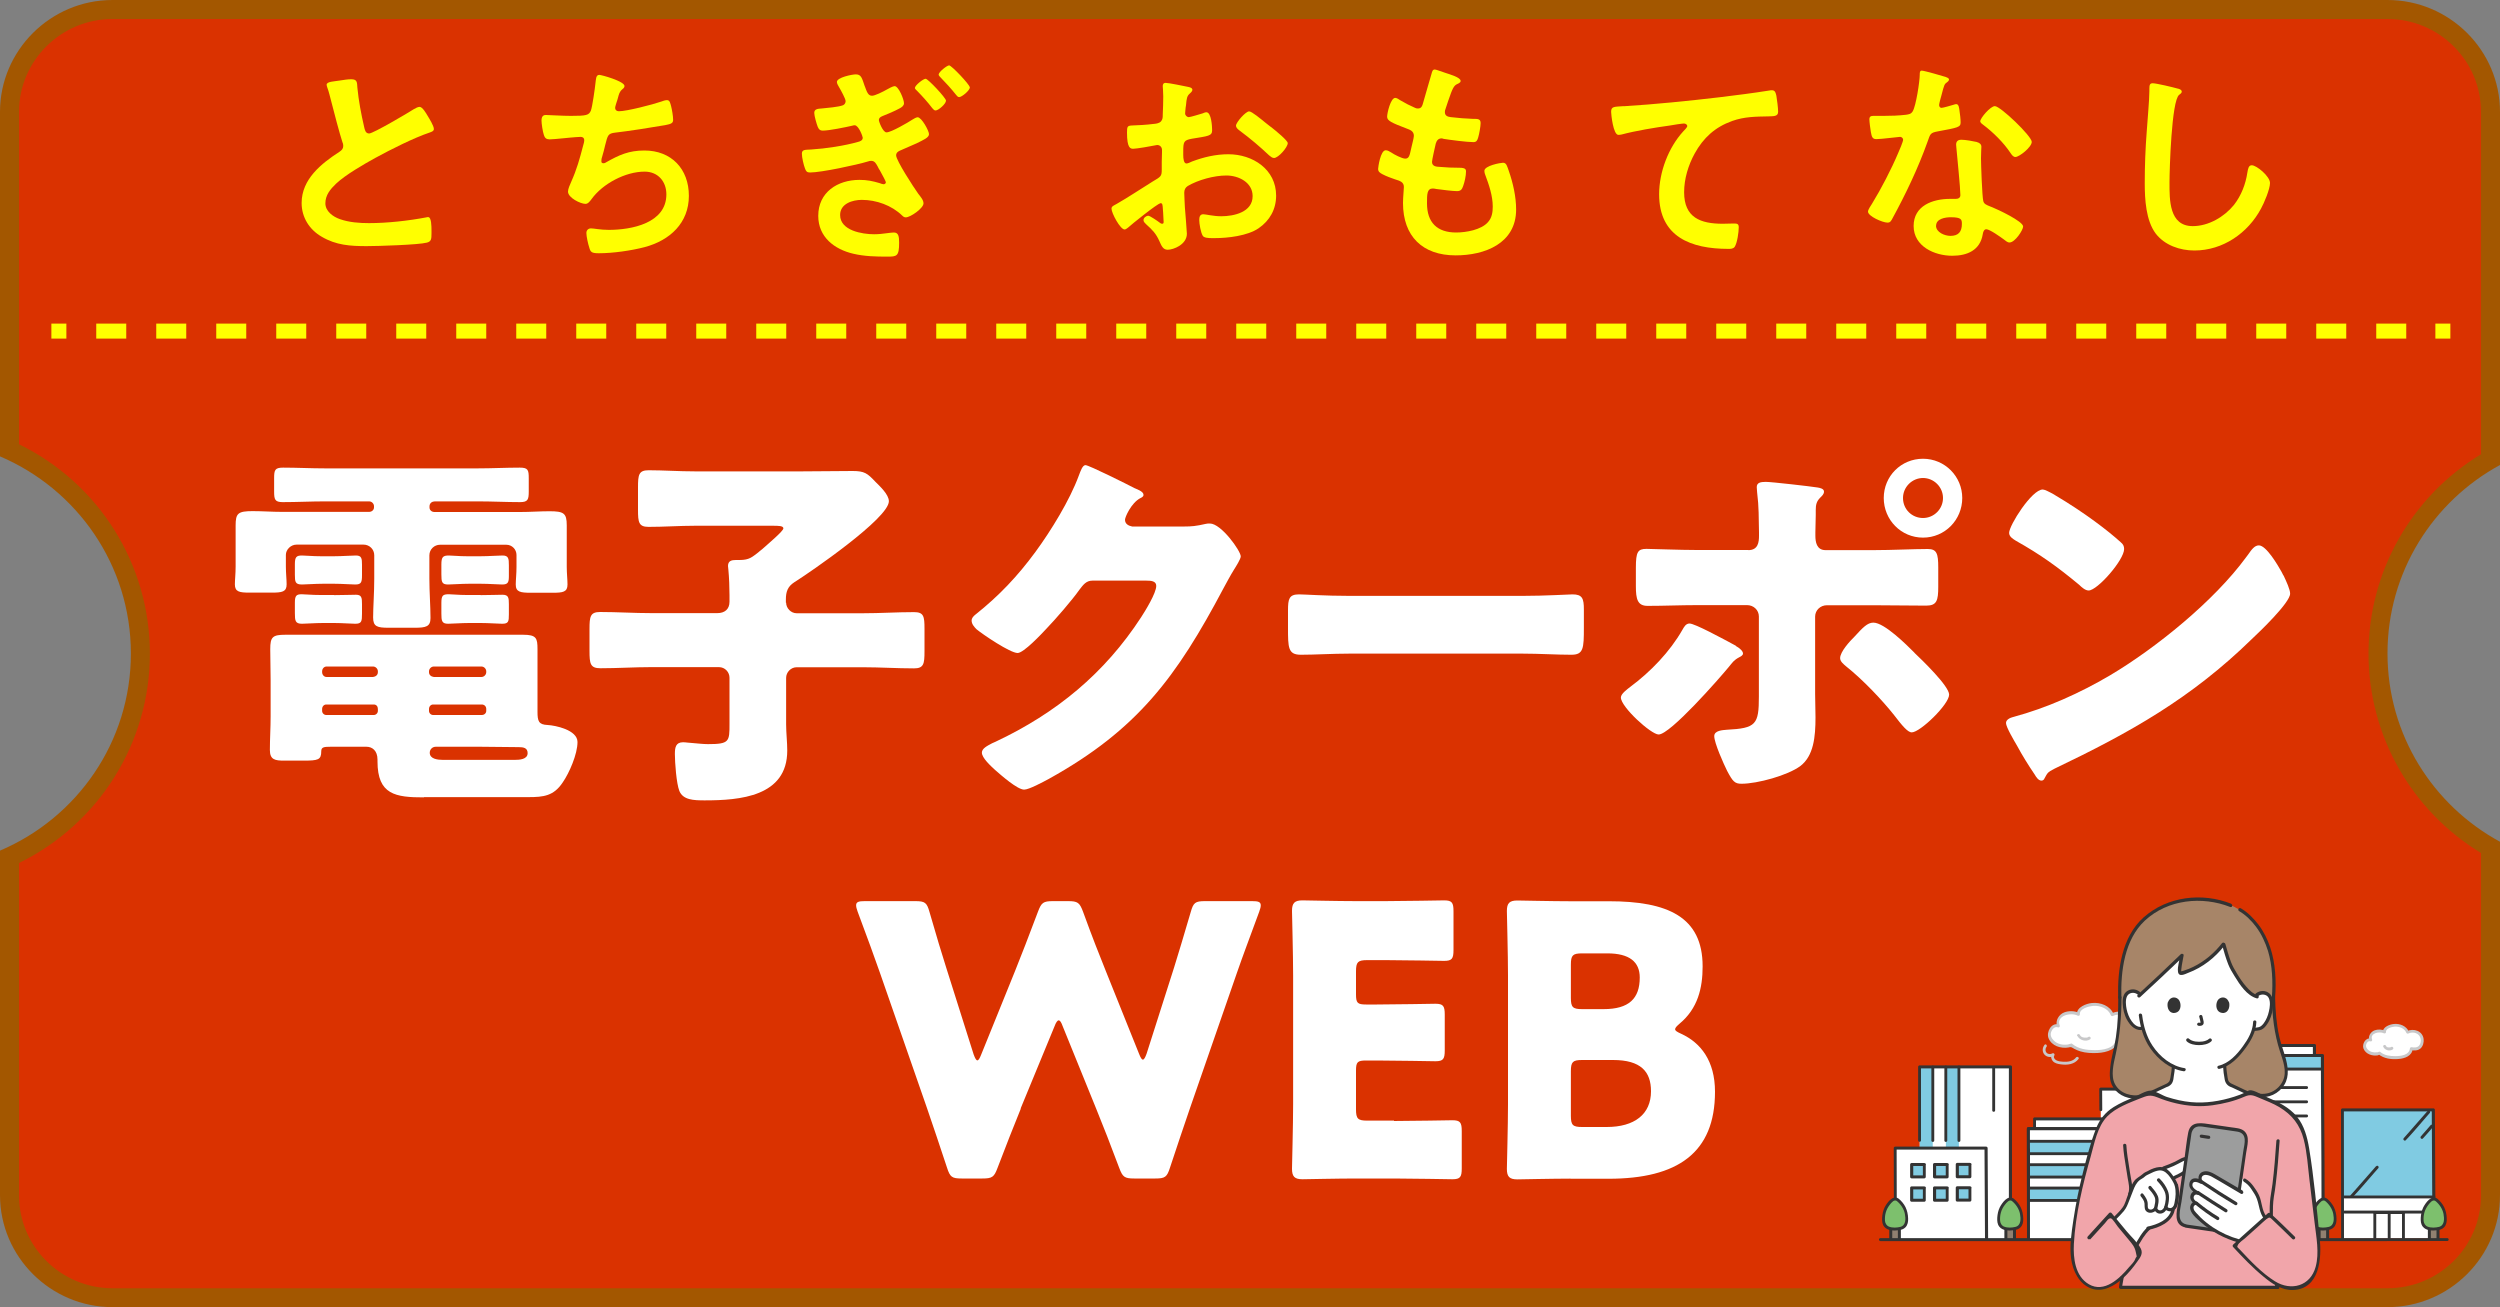 <?xml version="1.0" encoding="UTF-8"?><svg id="_レイヤー_2" xmlns="http://www.w3.org/2000/svg" viewBox="0 0 200 104.58"><rect x="0" y="0" width="200" height="104.58" fill="#808080" stroke="none"/><defs><style>.cls-1{fill:#fff;}.cls-2,.cls-3{fill:none;stroke:#ff0;stroke-linejoin:round;stroke-width:1.2px;}.cls-4{fill:#a35700;}.cls-5{fill:#9c9d9d;}.cls-6{fill:#80cbe2;}.cls-7{fill:#c8c8c9;}.cls-8{fill:#333;}.cls-9{fill:#a78568;}.cls-10{fill:#7dc06d;}.cls-11{fill:#f1a5aa;}.cls-12{fill:#918070;}.cls-3{stroke-dasharray:0 0 2.4 2.4;}.cls-13{fill:#da3200;}.cls-14{fill:#ff0;}</style></defs><g id="_したのところ"><g><path class="cls-13" d="M9,103.82c-4.54,0-8.24-3.68-8.24-8.19v-27.07c6.38-2.92,10.47-9.25,10.47-16.27S7.14,38.94,.76,36.02V8.96C.76,4.44,4.46,.76,9,.76H191c4.54,0,8.24,3.68,8.24,8.19v27.82c-5.57,3.2-9,9.1-9,15.51s3.44,12.31,9,15.51v27.82c0,4.52-3.7,8.19-8.24,8.19H9Z"/><path class="cls-4" d="M191,1.52c4.12,0,7.48,3.33,7.48,7.43v27.39c-5.58,3.38-9,9.41-9,15.95s3.43,12.57,9,15.95v27.39c0,4.1-3.35,7.43-7.48,7.43H9c-4.12,0-7.48-3.33-7.48-7.43v-26.59c6.39-3.13,10.47-9.6,10.47-16.75S7.92,38.67,1.52,35.54V8.95C1.52,4.86,4.88,1.52,9,1.52H191Zm0-1.52H9C4.05,0,0,4.03,0,8.95v27.56c6.15,2.62,10.47,8.69,10.47,15.77s-4.31,13.15-10.47,15.77v27.56c0,4.93,4.05,8.96,9,8.96H191c4.95,0,9-4.03,9-8.96v-28.27c-5.36-2.91-9-8.56-9-15.07s3.64-12.16,9-15.07V8.95c0-4.93-4.05-8.95-9-8.95"/><g><path class="cls-1" d="M171.67,99.15c0-.96-.04-7.81-.04-8.86h-9.36c0,.14,.01,7.12,.01,8.88"/><path class="cls-1" d="M171.09,90.28c0-.25,0-.62,0-.77h-8.32c0,.13,0,.66,0,.77"/><path class="cls-1" d="M175.86,99.16c0-1.06-.02-10.87-.02-12.03h-7.78c0,.36,.01,11.89,.01,12.01"/><path class="cls-1" d="M184.33,99.15c0-1.06-.05-6.6-.05-7.76h-11.18c0,.16,.01,5.84,.01,7.78"/><path class="cls-1" d="M185.17,84.42c0-.25,0-.62,0-.78-1.96,0-5.6,0-6.05,0,0,.22,0,.63,0,.78"/><path class="cls-1" d="M185.85,99.16c0-.6-.05-13.56-.05-14.72h-7.37c0,.08,0,10.8,0,14.72"/><path class="cls-1" d="M158.93,99.15c0-.96-.04-6.25-.04-7.3h-7.27c0,.14,.01,6.59,.01,7.32"/><path class="cls-1" d="M160.85,99.16c0-.45,0-13.4,0-13.8h-7.27c0,.06,0,11.27,0,13.8"/><path class="cls-1" d="M194.71,99.07c0-1.12-.04-9.05-.04-10.28h-7.27c0,.17,.01,8.25,.01,10.3"/><path class="cls-6" d="M187.41,95.76c0-.15,0-6.79,0-6.97h7.27c0,.18,0,6.82,0,6.97"/><path class="cls-6" d="M181.1,92.48c-.1,0-.95,0-1.12,0v1.09h1.12c0-.18,0-1.04,0-1.09"/><path class="cls-6" d="M183.12,92.48c-.1,0-.95,0-1.12,0v1.09h1.12c0-.18,0-1.04,0-1.09"/><path class="cls-6" d="M153.95,93.16c-.09,0-.86,0-1.02,0v.99h1.01c0-.17,0-.94,0-.99"/><path class="cls-6" d="M155.78,93.16c-.09,0-.86,0-1.02,0v.99h1.01c0-.17,0-.94,0-.99"/><path class="cls-6" d="M157.6,93.15c-.09,0-.86,0-1.02,0v.99h1.01c0-.16,0-.94,0-.99"/><path class="cls-6" d="M153.95,95.03c-.09,0-.86,0-1.02,0v.99h1.01c0-.16,0-.94,0-.99"/><path class="cls-6" d="M155.78,95.03c-.09,0-.86,0-1.02,0v.99h1.01c0-.16,0-.94,0-.99"/><path class="cls-6" d="M157.6,95.02c-.09,0-.86,0-1.02,0v.99h1.01c0-.17,0-.94,0-.99"/><path class="cls-6" d="M185.82,84.45c-.6,0-6.39,0-7.38,0v1.08h7.39c0-.18,0-1.03,0-1.08"/><path class="cls-6" d="M153.58,91.8v-6.44h1.04v6.44"/><path class="cls-6" d="M155.67,91.8v-6.44h1.04v6.44"/><path class="cls-6" d="M171.63,91.3c-.55,0-8.43,0-9.34,0v.99h9.34"/><path class="cls-6" d="M171.63,93.17c-.55,0-8.43,0-9.34,0v.99h9.34"/><path class="cls-6" d="M171.63,95.04c-.55,0-8.43,0-9.34,0v.99h9.34"/><path class="cls-8" d="M171.21,90.28c0-.26,0-.51,0-.77,0-.06-.05-.12-.12-.12h-8.32c-.06,0-.12,.05-.12,.12,0,.26,0,.51,0,.77,0,.15,.23,.15,.23,0,0-.26,0-.51,0-.77-.04,.04-.08,.08-.12,.12h8.32s-.08-.08-.12-.12c0,.26,0,.51,0,.77,0,.15,.23,.15,.23,0"/><path class="cls-8" d="M171.79,99.15c0-2.95-.04-5.91-.04-8.86,0-.06-.05-.12-.12-.12h-9.36c-.06,0-.12,.05-.12,.12,0,2.96,.01,5.92,.01,8.88,0,.15,.23,.15,.23,0,0-2.96-.01-5.92-.01-8.88-.04,.04-.08,.08-.12,.12h9.36s-.08-.08-.12-.12c0,2.95,.04,5.91,.04,8.86,0,.15,.23,.15,.23,0"/><path class="cls-8" d="M185.28,84.42c0-.26,0-.52,0-.78,0-.06-.05-.12-.12-.12-2.02,0-4.03,0-6.05,0-.06,0-.12,.05-.12,.12v.78c0,.15,.23,.15,.23,0,0-.26,0-.52,0-.78-.04,.04-.08,.08-.12,.12,2.02,0,4.03,0,6.05,0-.04-.04-.08-.08-.12-.12,0,.26,0,.52,0,.78,0,.15,.23,.15,.23,0"/><path class="cls-8" d="M162.17,91.97v3.09c0,.15,.23,.15,.23,0v-3.09c0-.15-.23-.15-.23,0"/><path class="cls-8" d="M154.51,85.36v5.88c0,.15,.23,.15,.23,0v-5.88c0-.15-.23-.15-.23,0"/><path class="cls-8" d="M155.55,85.36v5.88c0,.15,.23,.15,.23,0v-5.88c0-.15-.23-.15-.23,0"/><path class="cls-8" d="M156.6,85.36v5.88c0,.15,.23,.15,.23,0v-5.88c0-.15-.23-.15-.23,0"/><path class="cls-8" d="M159.38,85.45v3.38c0,.15,.23,.15,.23,0v-3.38c0-.15-.23-.15-.23,0"/><path class="cls-8" d="M160.96,95.89c0-3.04,0-6.07,0-9.11,0-.48,0-.95,0-1.43,0-.06-.05-.12-.12-.12h-7.27c-.06,0-.12,.05-.12,.12,0,1.96,0,3.92,0,5.88,0,.15,.23,.15,.23,0,0-1.96,0-3.92,0-5.88-.04,.04-.08,.08-.12,.12h7.27s-.08-.08-.12-.12c0,3.03,0,6.06,0,9.08,0,.48,0,.97,0,1.45,0,.15,.23,.15,.23,0"/><path class="cls-8" d="M184.07,99.26c.15,0,.15-.23,0-.23s-.15,.23,0,.23"/><path class="cls-8" d="M184.44,99.15c0-2.59-.05-5.18-.05-7.76,0-.06-.05-.12-.12-.12h-11.18c-.06,0-.12,.05-.12,.12,0,2.59,.01,5.19,.01,7.78,0,.15,.23,.15,.23,0,0-2.59-.01-5.19-.01-7.78-.04,.04-.08,.08-.12,.12h11.18s-.08-.08-.12-.12c0,2.59,.05,5.18,.05,7.76,0,.15,.23,.15,.23,0"/><path class="cls-8" d="M175.98,90.57c0-1.15-.02-2.29-.02-3.44,0-.06-.05-.12-.12-.12h-7.78c-.06,0-.12,.05-.12,.12,0,.55,.01,1.1,.01,1.65,0,.15,.23,.15,.23,0,0-.55-.01-1.1-.01-1.65-.04,.04-.08,.08-.12,.12h7.78s-.08-.08-.12-.12c0,1.15,.02,2.29,.02,3.44,0,.15,.23,.15,.23,0"/><path class="cls-8" d="M158.93,99.26c.15,0,.15-.23,0-.23s-.15,.23,0,.23"/><path class="cls-8" d="M159.05,99.15c0-2.44-.04-4.87-.04-7.3,0-.06-.05-.12-.12-.12h-7.27c-.06,0-.12,.05-.12,.12,0,1.35,.01,2.7,.01,4.06,0,.15,.23,.15,.23,0,0-1.35-.01-2.7-.01-4.06-.04,.04-.08,.08-.12,.12h7.27s-.08-.08-.12-.12c0,2.43,.04,4.87,.04,7.3,0,.15,.23,.15,.23,0"/><path class="cls-8" d="M153.95,93.04c-.34,0-.68,0-1.02,0-.06,0-.12,.05-.12,.12v.99c0,.06,.05,.12,.12,.12h1.01c.06,0,.12-.05,.12-.12,0-.33,0-.66,0-.99,0-.15-.23-.15-.23,0,0,.33,0,.66,0,.99,.04-.04,.08-.08,.12-.12h-1.01s.08,.08,.12,.12v-.99s-.08,.08-.12,.12c.34,0,.68,0,1.02,0,.15,0,.15-.23,0-.23"/><path class="cls-8" d="M155.78,93.04c-.34,0-.68,0-1.02,0-.06,0-.12,.05-.12,.12v.99c0,.06,.05,.12,.12,.12h1.01c.06,0,.12-.05,.12-.12,0-.33,0-.66,0-.99,0-.15-.23-.15-.23,0,0,.33,0,.66,0,.99,.04-.04,.08-.08,.12-.12h-1.01s.08,.08,.12,.12v-.99s-.08,.08-.12,.12c.34,0,.68,0,1.02,0,.15,0,.15-.23,0-.23"/><path class="cls-8" d="M157.6,93.03c-.34,0-.68,0-1.02,0-.06,0-.12,.05-.12,.12v.99c0,.06,.05,.12,.12,.12h1.01c.06,0,.12-.05,.12-.12,0-.33,0-.66,0-.99,0-.15-.23-.15-.23,0,0,.33,0,.66,0,.99,.04-.04,.08-.08,.12-.12h-1.01s.08,.08,.12,.12v-.99s-.08,.08-.12,.12c.34,0,.68,0,1.02,0,.15,0,.15-.23,0-.23"/><path class="cls-8" d="M153.95,94.91c-.34,0-.68,0-1.02,0-.06,0-.12,.05-.12,.12v.99c0,.06,.05,.12,.12,.12h1.01c.06,0,.12-.05,.12-.12,0-.33,0-.66,0-.99,0-.15-.23-.15-.23,0,0,.33,0,.66,0,.99,.04-.04,.08-.08,.12-.12h-1.01s.08,.08,.12,.12v-.99s-.08,.08-.12,.12c.34,0,.68,0,1.02,0,.15,0,.15-.23,0-.23"/><path class="cls-8" d="M155.78,94.91c-.34,0-.68,0-1.02,0-.06,0-.12,.05-.12,.12v.99c0,.06,.05,.12,.12,.12h1.01c.06,0,.12-.05,.12-.12,0-.33,0-.66,0-.99,0-.15-.23-.15-.23,0,0,.33,0,.66,0,.99,.04-.04,.08-.08,.12-.12h-1.01s.08,.08,.12,.12v-.99s-.08,.08-.12,.12c.34,0,.68,0,1.02,0,.15,0,.15-.23,0-.23"/><path class="cls-8" d="M157.6,94.9c-.34,0-.68,0-1.02,0-.06,0-.12,.05-.12,.12v.99c0,.06,.05,.12,.12,.12h1.01c.06,0,.12-.05,.12-.12,0-.33,0-.66,0-.99,0-.15-.23-.15-.23,0,0,.33,0,.66,0,.99,.04-.04,.08-.08,.12-.12h-1.01s.08,.08,.12,.12v-.99s-.08,.08-.12,.12c.34,0,.68,0,1.02,0,.15,0,.15-.23,0-.23"/><path class="cls-8" d="M171.72,99.26c.15,0,.15-.23,0-.23s-.15,.23,0,.23"/><path class="cls-8" d="M162.28,92.41h9.34c.15,0,.15-.23,0-.23h-9.34c-.15,0-.15,.23,0,.23"/><path class="cls-8" d="M162.28,91.42h9.34c.15,0,.15-.23,0-.23h-9.34c-.15,0-.15,.23,0,.23"/><path class="cls-8" d="M162.28,94.28h9.34c.15,0,.15-.23,0-.23h-9.34c-.15,0-.15,.23,0,.23"/><path class="cls-8" d="M162.28,93.29h9.34c.15,0,.15-.23,0-.23h-9.34c-.15,0-.15,.23,0,.23"/><path class="cls-8" d="M162.28,96.15h9.34c.15,0,.15-.23,0-.23h-9.34c-.15,0-.15,.23,0,.23"/><path class="cls-8" d="M162.28,95.16h9.34c.15,0,.15-.23,0-.23h-9.34c-.15,0-.15,.23,0,.23"/><path class="cls-8" d="M175.93,96.65v2.5c0,.15,.23,.15,.23,0v-2.5c0-.15-.23-.15-.23,0"/><path class="cls-8" d="M174.15,96.65v2.5c0,.15,.23,.15,.23,0v-2.5c0-.15-.23-.15-.23,0"/><path class="cls-8" d="M177.71,96.65v2.5c0,.15,.23,.15,.23,0v-2.5c0-.15-.23-.15-.23,0"/><path class="cls-8" d="M179.49,96.65v2.5c0,.15,.23,.15,.23,0v-2.5c0-.15-.23-.15-.23,0"/><path class="cls-8" d="M181.27,96.65v2.5c0,.15,.23,.15,.23,0v-2.5c0-.15-.23-.15-.23,0"/><path class="cls-8" d="M183.05,96.65v2.5c0,.15,.23,.15,.23,0v-2.5c0-.15-.23-.15-.23,0"/><path class="cls-8" d="M185.97,95.89c0-3.82-.05-7.63-.05-11.45,0-.06-.05-.12-.12-.12h-7.37c-.06,0-.12,.05-.12,.12,0,2.04,0,4.09,0,6.13,0,.15,.23,.15,.23,0,0-2.04,0-4.09,0-6.13-.04,.04-.08,.08-.12,.12h7.37s-.08-.08-.12-.12c0,3.82,.05,7.63,.05,11.45,0,.15,.23,.15,.23,0"/><path class="cls-8" d="M184.53,86.89h-4.92c-.15,0-.15,.23,0,.23h4.92c.15,0,.15-.23,0-.23"/><path class="cls-8" d="M185.79,85.41h-7.36c-.15,0-.15,.23,0,.23h7.36c.15,0,.15-.23,0-.23"/><path class="cls-8" d="M184.53,88.03h-4.92c-.15,0-.15,.23,0,.23h4.92c.15,0,.15-.23,0-.23"/><path class="cls-8" d="M184.53,89.16h-4.92c-.15,0-.15,.23,0,.23h4.92c.15,0,.15-.23,0-.23"/><path class="cls-8" d="M184.31,97.4h-11.2c-.15,0-.15,.23,0,.23h11.2c.15,0,.15-.23,0-.23"/><path class="cls-8" d="M184.31,96.53h-11.2c-.15,0-.15,.23,0,.23h11.2c.15,0,.15-.23,0-.23"/><path class="cls-8" d="M189.87,97v2.08c0,.15,.23,.15,.23,0v-2.08c0-.15-.23-.15-.23,0"/><path class="cls-8" d="M191.02,97.08v1.95c0,.15,.23,.15,.23,0v-1.95c0-.15-.23-.15-.23,0"/><path class="cls-8" d="M192.16,97v2.08c0,.15,.23,.15,.23,0v-2.08c0-.15-.23-.15-.23,0"/><path class="cls-8" d="M194.83,95.89c0-2.37-.04-4.74-.04-7.1,0-.06-.05-.12-.12-.12h-7.27c-.06,0-.12,.05-.12,.12,0,3.43,.01,6.87,.01,10.3,0,.15,.23,.15,.23,0,0-3.43-.01-6.87-.01-10.3-.04,.04-.08,.08-.12,.12h7.27s-.08-.08-.12-.12c0,2.37,.04,4.74,.04,7.1,0,.15,.23,.15,.23,0"/><path class="cls-8" d="M194.71,96.85h-7.15c-.15,0-.15,.23,0,.23h7.15c.15,0,.15-.23,0-.23"/><path class="cls-8" d="M194.71,95.64h-7.15c-.15,0-.15,.23,0,.23h7.15c.15,0,.15-.23,0-.23"/><path class="cls-8" d="M192.28,96.89h-2.29c-.15,0-.15,.23,0,.23h2.29c.15,0,.15-.23,0-.23"/><path class="cls-8" d="M181.1,92.36c-.37,0-.75,0-1.12,0-.06,0-.12,.05-.12,.12v1.09c0,.06,.05,.12,.12,.12h1.12c.06,0,.12-.05,.12-.12,0-.36,0-.73,0-1.09,0-.15-.23-.15-.23,0,0,.36,0,.73,0,1.09,.04-.04,.08-.08,.12-.12h-1.12s.08,.08,.12,.12v-1.09s-.08,.08-.12,.12c.37,0,.75,0,1.12,0,.15,0,.15-.23,0-.23"/><path class="cls-8" d="M183.12,92.36c-.37,0-.75,0-1.12,0-.06,0-.12,.05-.12,.12v1.09c0,.06,.05,.12,.12,.12h1.12c.06,0,.12-.05,.12-.12,0-.36,0-.73,0-1.09,0-.15-.23-.15-.23,0,0,.36,0,.73,0,1.09,.04-.04,.08-.08,.12-.12h-1.12s.08,.08,.12,.12v-1.09s-.08,.08-.12,.12c.37,0,.75,0,1.12,0,.15,0,.15-.23,0-.23"/><path class="cls-8" d="M171.79,99.15c0-2.95-.04-5.91-.04-8.86,0-.06-.05-.12-.12-.12h-9.36c-.06,0-.12,.05-.12,.12,0,2.96,.01,5.92,.01,8.88,0,.15,.23,.15,.23,0,0-2.96-.01-5.92-.01-8.88-.04,.04-.08,.08-.12,.12h9.36s-.08-.08-.12-.12c0,2.95,.04,5.91,.04,8.86,0,.15,.23,.15,.23,0"/><path class="cls-8" d="M194.22,88.86c-.54,.61-1.07,1.23-1.61,1.84-.1,.12-.21,.23-.31,.35-.1,.11,.06,.27,.16,.17,.57-.6,1.09-1.23,1.63-1.85,.1-.11,.19-.22,.29-.33,.1-.11-.06-.28-.16-.16"/><path class="cls-8" d="M194.48,89.98c-.23,.26-.45,.52-.68,.78-.04,.05-.09,.1-.13,.15-.1,.11,.06,.27,.16,.17,.24-.25,.46-.52,.69-.78,.04-.05,.08-.09,.12-.14,.04-.05,.05-.12,0-.16-.04-.04-.12-.05-.16,0"/><path class="cls-8" d="M190.09,93.29c-.58,.65-1.14,1.31-1.71,1.95-.11,.12-.22,.25-.33,.37-.1,.11,.06,.27,.16,.17,.6-.63,1.16-1.31,1.74-1.97,.1-.12,.21-.24,.31-.35,.1-.11-.06-.28-.16-.16"/><path class="cls-10" d="M186.08,95.98c-.12-.09-.28-.09-.39,0-.27,.21-.48,.49-.61,.81-.04,.1-.07,.2-.09,.3-.02,.1-.02,.2-.03,.29-.01,.17-.02,.35,.04,.52,.05,.14,.16,.26,.3,.33,.13,.07,.43,.1,.58,.1,.11,0,.45-.04,.58-.1,.13-.07,.24-.19,.3-.33,.06-.16,.05-.34,.04-.52,0-.1-.01-.2-.03-.29-.02-.1-.05-.2-.09-.3-.13-.32-.34-.6-.61-.81"/><polyline class="cls-12" points="185.54 99.12 185.54 98.36 186.23 98.36 186.23 99.12"/><path class="cls-8" d="M186.14,95.88c-.46-.31-.92,.36-1.1,.71-.13,.27-.18,.54-.2,.83-.01,.26,0,.51,.17,.72,.26,.32,.76,.33,1.14,.28,.21-.03,.41-.08,.56-.24,.18-.19,.22-.45,.21-.7-.01-.32-.07-.62-.21-.91-.13-.26-.32-.49-.55-.68-.12-.09-.28,.07-.17,.17,.33,.26,.59,.64,.67,1.05,.07,.37,.1,.92-.36,1.04-.29,.07-.63,.09-.91-.02-.19-.07-.3-.26-.32-.45-.02-.22,0-.46,.06-.67,.06-.23,.18-.45,.33-.64,.13-.16,.34-.44,.56-.29,.12,.08,.24-.12,.12-.2"/><path class="cls-8" d="M186.09,98.36v.77c0,.06,.05,.12,.12,.12,.06,0,.12-.05,.12-.12v-.77c0-.06-.05-.12-.12-.12-.06,0-.12,.05-.12,.12"/><path class="cls-8" d="M185.41,98.36v.77c0,.06,.05,.12,.12,.12,.06,0,.12-.05,.12-.12v-.77c0-.06-.05-.12-.12-.12-.06,0-.12,.05-.12,.12"/><path class="cls-10" d="M161.02,95.98c-.12-.09-.28-.09-.39,0-.27,.21-.48,.49-.61,.81-.04,.1-.07,.2-.09,.3-.02,.1-.02,.2-.03,.29-.01,.17-.02,.35,.04,.52,.05,.14,.16,.26,.3,.33,.13,.07,.43,.1,.58,.1,.11,0,.45-.04,.58-.1,.13-.07,.24-.19,.3-.33,.06-.16,.05-.34,.04-.52,0-.1-.01-.2-.03-.29-.02-.1-.05-.2-.09-.3-.13-.32-.34-.6-.61-.81"/><polyline class="cls-12" points="160.49 99.12 160.49 98.36 161.17 98.36 161.17 99.12"/><path class="cls-8" d="M161.08,95.88c-.46-.31-.92,.36-1.1,.71-.13,.27-.18,.54-.2,.83-.01,.26,0,.51,.17,.72,.26,.32,.76,.33,1.14,.28,.21-.03,.41-.08,.56-.24,.18-.19,.22-.45,.21-.7-.01-.32-.07-.62-.21-.91-.13-.26-.32-.49-.55-.68-.12-.09-.28,.07-.17,.17,.33,.26,.59,.64,.67,1.05,.07,.37,.1,.92-.36,1.04-.29,.07-.63,.09-.91-.02-.19-.07-.3-.26-.32-.45-.02-.22,0-.46,.06-.67,.06-.23,.18-.45,.33-.64,.13-.16,.34-.44,.56-.29,.12,.08,.24-.12,.12-.2"/><path class="cls-8" d="M161.04,98.36v.77c0,.06,.05,.12,.12,.12,.06,0,.12-.05,.12-.12v-.77c0-.06-.05-.12-.12-.12-.06,0-.12,.05-.12,.12"/><path class="cls-8" d="M160.35,98.36v.77c0,.06,.05,.12,.12,.12,.06,0,.12-.05,.12-.12v-.77c0-.06-.05-.12-.12-.12-.06,0-.12,.05-.12,.12"/><path class="cls-10" d="M194.9,95.98c-.12-.09-.28-.09-.39,0-.27,.21-.48,.49-.61,.81-.04,.1-.07,.2-.09,.3-.02,.1-.02,.2-.03,.29-.01,.17-.02,.35,.04,.52,.05,.14,.16,.26,.3,.33,.13,.07,.43,.1,.58,.1,.11,0,.45-.04,.58-.1,.13-.07,.24-.19,.3-.33,.06-.16,.05-.34,.04-.52,0-.1-.01-.2-.03-.29-.02-.1-.05-.2-.09-.3-.13-.32-.34-.6-.61-.81"/><polyline class="cls-12" points="194.37 99.12 194.37 98.36 195.05 98.36 195.05 99.12"/><path class="cls-8" d="M194.96,95.88c-.46-.31-.92,.36-1.1,.71-.13,.27-.18,.54-.2,.83-.01,.26,0,.51,.17,.72,.26,.32,.76,.33,1.14,.28,.21-.03,.41-.08,.56-.24,.18-.19,.22-.45,.21-.7-.01-.32-.07-.62-.21-.91-.13-.26-.32-.49-.55-.68-.12-.09-.28,.07-.17,.17,.33,.26,.59,.64,.67,1.05,.07,.37,.1,.92-.36,1.04-.29,.07-.63,.09-.91-.02-.19-.07-.3-.26-.32-.45-.02-.22,0-.46,.06-.67,.06-.23,.18-.45,.33-.64,.13-.16,.34-.44,.56-.29,.12,.08,.24-.12,.12-.2"/><path class="cls-8" d="M194.92,98.36v.77c0,.06,.05,.12,.12,.12,.06,0,.12-.05,.12-.12v-.77c0-.06-.05-.12-.12-.12-.06,0-.12,.05-.12,.12"/><path class="cls-8" d="M194.23,98.36v.77c0,.06,.05,.12,.12,.12,.06,0,.12-.05,.12-.12v-.77c0-.06-.05-.12-.12-.12-.06,0-.12,.05-.12,.12"/><path class="cls-10" d="M151.81,95.98c-.12-.09-.28-.09-.39,0-.27,.21-.48,.49-.61,.81-.04,.1-.07,.2-.09,.3-.02,.1-.02,.2-.03,.29-.01,.17-.02,.35,.04,.52,.05,.14,.16,.26,.3,.33,.13,.07,.43,.1,.58,.1,.11,0,.45-.04,.58-.1,.13-.07,.24-.19,.3-.33,.06-.16,.05-.34,.04-.52,0-.1-.01-.2-.03-.29-.02-.1-.05-.2-.09-.3-.13-.32-.34-.6-.61-.81"/><polyline class="cls-12" points="151.28 99.12 151.28 98.36 151.96 98.36 151.96 99.12"/><path class="cls-8" d="M151.87,95.88c-.46-.31-.92,.36-1.1,.71-.13,.27-.18,.54-.2,.83-.01,.26,0,.51,.17,.72,.26,.32,.76,.33,1.14,.28,.21-.03,.41-.08,.56-.24,.18-.19,.22-.45,.21-.7-.01-.32-.07-.62-.21-.91-.13-.26-.32-.49-.55-.68-.12-.09-.28,.07-.17,.17,.33,.26,.59,.64,.67,1.05,.07,.37,.1,.92-.36,1.04-.29,.07-.63,.09-.91-.02-.19-.07-.3-.26-.32-.45-.02-.22,0-.46,.06-.67,.06-.23,.18-.45,.33-.64,.13-.16,.34-.44,.56-.29,.12,.08,.24-.12,.12-.2"/><path class="cls-8" d="M151.83,98.36v.77c0,.06,.05,.12,.12,.12,.06,0,.12-.05,.12-.12v-.77c0-.06-.05-.12-.12-.12-.06,0-.12,.05-.12,.12"/><path class="cls-8" d="M151.14,98.36v.77c0,.06,.05,.12,.12,.12,.06,0,.12-.05,.12-.12v-.77c0-.06-.05-.12-.12-.12-.06,0-.12,.05-.12,.12"/><path class="cls-1" d="M190.19,84.29c-.29,.05-.74,0-.98-.42-.19-.32,.16-.81,.45-.68-.09-.18,.02-.46,.18-.58,.33-.25,.84-.11,.92-.06-.02-.13,.18-.55,.92-.55,.53,0,.85,.37,.92,.53,0,0,0,.02,.02,.04,.23-.12,.55-.13,.78,0,.23,.12,.39,.37,.39,.63,0,.29-.12,.57-.36,.67-.18,.07-.3,.06-.51,.02-.01,.21-.15,.4-.31,.5-.17,.11-.42,.18-.63,.2-.27,.03-.51,.02-.78-.01-.27-.03-.63-.15-.83-.33-.05,.02-.1,.04-.17,.05"/><path class="cls-7" d="M190.16,84.18c-.26,.04-.54-.02-.73-.21-.12-.12-.19-.26-.13-.43,.05-.14,.17-.29,.33-.23,.08,.03,.17-.06,.14-.14-.2-.52,.58-.68,.93-.51,.07,.04,.19,0,.18-.1-.03-.3,.49-.41,.69-.43,.35-.02,.79,.12,.93,.48,.03,.07,.1,.1,.17,.07,.39-.18,.89-.03,.98,.42,.04,.18,0,.41-.12,.55-.15,.17-.38,.16-.59,.13-.08-.02-.14,.03-.15,.11-.06,.53-.75,.6-1.17,.6-.41,0-.85-.05-1.18-.32-.03-.03-.07-.05-.11-.03-.06,.02-.11,.04-.17,.05-.15,.03-.08,.26,.06,.23,.06-.01,.11-.03,.17-.05-.04,0-.08-.02-.11-.03,.44,.36,1.05,.43,1.6,.38,.51-.04,1.08-.24,1.14-.82-.05,.04-.1,.07-.15,.11,.27,.05,.56,.05,.78-.14,.2-.19,.27-.49,.24-.75-.09-.65-.79-.88-1.34-.63,.06,.02,.11,.05,.17,.07-.19-.48-.74-.7-1.23-.64-.31,.03-.89,.24-.85,.65,.06-.03,.12-.07,.18-.1-.25-.13-.6-.14-.86-.04-.31,.12-.54,.48-.41,.81,.05-.05,.1-.1,.14-.14-.43-.15-.75,.43-.61,.79,.18,.45,.71,.61,1.14,.54,.15-.02,.09-.25-.06-.23"/><path class="cls-7" d="M190.67,83.76c.13,.26,.5,.36,.74,.2,.05-.03,.08-.1,.04-.16-.03-.05-.1-.08-.16-.04-.01,0-.02,.01-.03,.02,0,0-.01,0-.02,0,.02,0,.02,0,.01,0,0,0,0,0-.01,0-.01,0-.02,0-.04,.01,0,0-.01,0-.02,0,0,0,0,0-.01,0,0,0,0,0,.01,0-.01,0-.02,0-.04,0-.01,0-.03,0-.04,0,0,0-.01,0-.02,0-.03,0,.03,0,0,0-.01,0-.03,0-.04,0-.01,0-.03,0-.04-.01,0,0-.02,0,0,0,.02,0,0,0,0,0-.01,0-.02-.01-.04-.02,0,0-.02-.02-.03-.02,0,0,.02,.02,0,0,0,0,0,0-.01-.01-.01,0-.02-.02-.03-.03-.01-.02,.01,.02,0,0,0,0,0,0,0-.01,0-.01-.02-.03-.02-.04-.03-.05-.11-.07-.16-.04-.06,.04-.07,.1-.04,.16"/><path class="cls-7" d="M163.56,83.59c-.18,.23-.2,.56,0,.78,.19,.21,.52,.25,.76,.1-.05-.05-.11-.11-.16-.16-.11,.18-.08,.4,.05,.56,.16,.2,.43,.25,.67,.28,.51,.07,1.07,0,1.4-.43,.09-.12-.11-.24-.2-.12-.24,.31-.66,.36-1.02,.34-.18-.01-.39-.03-.56-.12-.14-.08-.25-.24-.15-.39,.06-.1-.06-.22-.16-.16-.14,.08-.33,.08-.45-.04-.13-.12-.13-.34-.02-.48,.09-.12-.07-.28-.16-.16"/><path class="cls-1" d="M165.45,83.67c-.42,.08-1.08,0-1.43-.61-.27-.47,.23-1.19,.65-.99-.13-.26,.03-.68,.26-.85,.47-.36,1.22-.16,1.34-.08-.03-.19,.26-.8,1.34-.8,.78,0,1.24,.54,1.33,.77,0,0,0,.02,.02,.06,.34-.17,.8-.19,1.14-.01,.34,.18,.56,.54,.57,.92,.01,.43-.17,.84-.53,.97-.27,.1-.44,.09-.74,.03-.02,.31-.21,.58-.45,.73-.26,.16-.62,.26-.92,.29-.39,.04-.74,.02-1.13-.02s-.92-.22-1.21-.48c-.07,.03-.15,.05-.25,.07"/><path class="cls-7" d="M165.42,83.56c-.4,.06-.83-.03-1.12-.32-.19-.19-.3-.42-.21-.68,.08-.23,.29-.47,.55-.37,.08,.03,.17-.06,.14-.14-.31-.81,.89-1.08,1.43-.8,.07,.04,.19,0,.18-.1-.05-.47,.74-.65,1.06-.68,.54-.04,1.2,.19,1.41,.74,.03,.07,.1,.1,.17,.07,.6-.28,1.37-.05,1.52,.65,.06,.28,0,.63-.19,.85-.23,.27-.59,.26-.91,.2-.08-.02-.14,.03-.15,.11-.09,.81-1.11,.93-1.75,.92-.61,0-1.27-.09-1.76-.49-.03-.03-.07-.05-.11-.03-.08,.03-.16,.05-.25,.07-.15,.03-.08,.26,.06,.23,.25-.05,.23,0,.46,.12,.15,.08,.32,.15,.48,.2,.43,.13,.91,.15,1.36,.13,.75-.04,1.64-.29,1.74-1.15-.05,.04-.1,.08-.15,.11,.37,.07,.78,.08,1.08-.2,.28-.26,.38-.68,.33-1.05-.12-.91-1.11-1.24-1.87-.88,.06,.02,.11,.05,.17,.07-.27-.68-1.05-.97-1.74-.9-.42,.04-1.24,.33-1.19,.9l.18-.1c-.35-.18-.84-.19-1.2-.05-.43,.16-.74,.67-.57,1.12,.05-.05,.1-.1,.14-.14-.59-.21-1.02,.59-.83,1.08,.25,.63,.99,.85,1.6,.75,.15-.02,.09-.25-.06-.23"/><path class="cls-7" d="M166.2,82.88c.17,.35,.68,.48,1,.27,.05-.03,.07-.1,.04-.16-.03-.05-.11-.08-.16-.04-.02,.01-.03,.02-.05,.03,0,0-.02,0-.02,.01,.02,0,0,0-.01,0-.02,0-.04,.01-.06,.02,0,0-.02,0-.03,0,0,0-.04,0-.01,0-.04,0-.07,0-.11,0,0,0-.02,0-.03,0-.03,0,.02,0-.01,0-.02,0-.04,0-.06-.01-.02,0-.04-.01-.06-.02,0,0-.03-.01-.02,0,.01,0-.01,0-.02,0-.03-.02-.07-.04-.1-.06,.01,0,0,0,0,0,0,0-.01-.01-.02-.02-.02-.01-.03-.03-.04-.05-.01-.02,0,0,0,0,0,0-.01-.01-.02-.02-.01-.02-.02-.04-.03-.05-.03-.06-.11-.07-.16-.04-.06,.03-.07,.1-.04,.16"/><path class="cls-1" d="M150.42,99.17c1.42,0,44.02-.02,45.36-.02"/><path class="cls-8" d="M150.42,99.29c5.18,0,10.37,0,15.55,0h23.8c2,0,4.01-.01,6.01-.01,.15,0,.15-.23,0-.23-5.16,0-10.33,0-15.49,0-7.94,0-15.87,0-23.81,0-2.02,0-4.04,0-6.05,0-.15,0-.15,.23,0,.23"/><path class="cls-9" d="M172.72,87.33c-.77,.2-1.33,.39-1.33,.39-1.49,.31-2.5-.7-2.49-1.63,0-.57,.14-1.5,.3-2.05,.23-.82,.39-2.25,.39-4.24-.1-2.93,.68-5.06,1.9-6.23,.74-.7,2.4-1.66,4.27-1.66,1.14,0,1.94,.21,2.71,.52,0,0,.12,.05,.24,.1,.25,.13,.49,.27,.49,.27,.44,.24,.56,.42,.96,.81,.93,.9,1.58,2.51,1.69,3.95,.03,.42,.1,1.5,.03,2.25,.03,2.48,.49,3.86,.73,4.55,.19,.55,.28,.98,.29,1.55,0,.93-1.15,2.13-2.48,1.65,0,0-3.13-.65-4.71-.69-.86-.02-2.07,.24-2.98,.47"/><path class="cls-1" d="M171.75,87.57c.09-.03,1.51-.69,1.54-.7,.45-.16,.43-.45,.49-.77,.05-.27,.08-.5,.09-.78-.56-.26-1.07-.69-1.52-1.22-.5-.6-.77-1.26-.93-1.84-.03,0-.05,0-.05,0-.28,.07-.5-.07-.66-.19-.2-.16-.35-.38-.46-.6-.23-.46-.33-.98-.29-1.49,.01-.13,.03-.26,.1-.38,.09-.17,.28-.29,.48-.32,.2-.03,.42,.03,.56,.16,0,0,.06,.04,.14,.1,.93-.86,2.48-2.32,3.32-3.13-.06,.49-.37,1.52-.04,1.43,1.38-.39,2.49-1.19,3.36-2.32,.18,.61,.42,1.47,.63,1.87,.29,.54,1.11,2,1.95,2.33,.13-.2,.41-.31,.66-.27,.2,.03,.39,.15,.48,.32,.07,.12,.09,.25,.1,.38,.04,.51-.06,1.02-.29,1.49-.11,.22-.26,.44-.46,.6-.16,.13-.46,.12-.67,.16-.04,.14-.08,.25-.1,.32-.16,.44-1.07,1.98-2.2,2.54,.01,.29,.05,.58,.1,.86,.06,.32,.04,.61,.49,.77,.03,.01,1.31,.62,1.36,.64,0,0-1.88,1.87-4.4,1.87s-3.76-1.81-3.76-1.81"/><path class="cls-8" d="M180.65,79.69c.26-.21,.7-.16,.85,.15,.15,.31,.09,.76,.01,1.08-.07,.33-.21,.67-.41,.94-.1,.13-.22,.26-.38,.31-.14,.04-.29,.04-.44,.06-.17,.02-.1,.28,.07,.25,.19-.03,.39-.03,.57-.11,.18-.08,.33-.26,.44-.42,.26-.37,.41-.82,.46-1.26,.05-.39,.07-.92-.26-1.21-.32-.28-.78-.26-1.1,0-.13,.11,.06,.29,.19,.19"/><path class="cls-8" d="M180.25,81.77c-.03,.71-.4,1.36-.81,1.92-.48,.67-1.13,1.38-1.96,1.57-.16,.04-.09,.29,.07,.25,.89-.21,1.57-.95,2.09-1.66,.45-.61,.84-1.31,.87-2.09,0-.17-.26-.17-.26,0"/><path class="cls-8" d="M171.19,79.35c-.32-.26-.78-.28-1.1,0-.33,.29-.3,.84-.25,1.24,.06,.46,.23,.93,.52,1.3,.25,.33,.62,.58,1.04,.5,.17-.03,.1-.29-.07-.25-.33,.07-.63-.2-.8-.45-.2-.28-.33-.62-.4-.95-.06-.31-.11-.74,.03-1.03,.15-.32,.59-.37,.85-.15,.13,.11,.32-.08,.19-.19"/><path class="cls-8" d="M171.1,81.2c.12,.94,.37,1.87,.92,2.66,.62,.89,1.57,1.67,2.67,1.84,.17,.03,.24-.23,.07-.25-1.05-.16-1.97-.91-2.55-1.78-.49-.73-.73-1.59-.84-2.46-.02-.17-.28-.17-.26,0"/><path class="cls-8" d="M177.77,75.61c.15,.52,.29,1.04,.49,1.54,.13,.33,.32,.65,.51,.95,.41,.67,.97,1.54,1.77,1.77,.16,.05,.23-.21,.07-.26-.38-.11-.67-.4-.92-.69-.28-.32-.52-.68-.74-1.05-.18-.29-.35-.59-.47-.91-.18-.47-.31-.96-.45-1.44-.05-.16-.3-.09-.25,.07"/><path class="cls-8" d="M177.78,75.43c-.62,.8-1.39,1.46-2.3,1.91-.24,.12-.49,.22-.74,.3-.08,.03-.23,.07-.23,.07-.03-.04,0-.17,0-.21,.03-.36,.13-.71,.18-1.07,.02-.12-.15-.17-.23-.09-1.13,1.1-2.28,2.17-3.44,3.24-.12,.12,.06,.3,.19,.19,1.15-1.07,2.31-2.14,3.44-3.24l-.23-.09c-.05,.41-.24,.88-.18,1.3,.06,.45,.54,.2,.81,.09,1.17-.44,2.15-1.21,2.91-2.19,.1-.13-.08-.32-.19-.19"/><path class="cls-8" d="M178.5,72.3c-2.32-.92-5.11-.6-7.01,1.09-1.75,1.56-2.1,4.2-2.04,6.41,0,.17,.27,.17,.26,0-.06-2.11,.25-4.64,1.89-6.16,1.82-1.69,4.57-1.97,6.82-1.08,.16,.06,.23-.19,.07-.25"/><path class="cls-8" d="M182.01,79.79c.1-1.31,.03-2.74-.39-3.99-.22-.66-.53-1.29-.96-1.85-.38-.49-.86-.98-1.4-1.29-.15-.08-.28,.14-.13,.23,.53,.3,1.02,.8,1.38,1.29,.42,.57,.72,1.23,.93,1.9,.35,1.16,.4,2.49,.31,3.7-.01,.17,.25,.17,.26,0"/><path class="cls-8" d="M169.46,79.79c0,1.07-.03,2.14-.19,3.2-.11,.78-.35,1.53-.44,2.31-.09,.72-.1,1.38,.42,1.94,.56,.6,1.39,.75,2.18,.6,.17-.03,.1-.29-.07-.25-.82,.15-1.74-.08-2.16-.86-.36-.67-.11-1.66,.05-2.36,.34-1.52,.47-3.02,.47-4.58,0-.17-.26-.17-.26,0"/><path class="cls-8" d="M181.75,79.79c.02,1.46,.19,2.93,.65,4.33,.23,.71,.57,1.57,.25,2.3-.37,.85-1.32,1.29-2.2,1-.16-.05-.23,.2-.07,.25,.8,.26,1.64,0,2.19-.64,.56-.66,.52-1.47,.31-2.27-.16-.62-.4-1.21-.54-1.84-.23-1.03-.31-2.08-.33-3.13,0-.17-.27-.17-.26,0"/><path class="cls-8" d="M173.74,85.39c-.01,.22-.04,.43-.08,.64-.02,.12-.03,.25-.07,.37-.06,.21-.23,.28-.41,.36-.36,.16-.71,.33-1.06,.49-.09,.04-.19,.09-.28,.13-.03,.01-.06,.03-.1,.04-.04,.02,.01,0-.02,0-.16,.06-.09,.31,.07,.25,.13-.05,.26-.11,.39-.17,.22-.1,.43-.2,.65-.3,.16-.08,.33-.15,.49-.23,.01,0,.03-.01,.04-.02-.07,.03,.02,0,.04-.01,.05-.02,.1-.04,.14-.07,.12-.08,.22-.18,.27-.32,.06-.14,.07-.28,.09-.43,.04-.25,.08-.5,.1-.76,.01-.17-.25-.17-.26,0"/><path class="cls-8" d="M177.84,85.27c.02,.37,.07,.75,.14,1.11,.06,.29,.23,.49,.51,.59,.09,.03-.03-.02,.03,.01,.02,.01,.05,.02,.07,.03,.08,.04,.16,.07,.23,.11,.2,.09,.4,.19,.6,.28,.14,.07,.28,.14,.42,.2,.15,.07,.29-.16,.13-.23-.3-.13-.59-.28-.89-.42-.14-.07-.29-.14-.43-.2-.18-.08-.34-.15-.4-.35-.04-.13-.05-.27-.07-.4-.04-.25-.07-.49-.08-.74,0-.17-.27-.17-.26,0"/><path class="cls-11" d="M169.64,102.99s.06-.43,.06-.43l.03-.14s.02-.1,.03-.21c-.63,.59-1.43,1.06-2.25,.86-.46-.11-.85-.42-1.13-.81-.75-1.03-.67-2.43-.51-3.69,.33-2.63,.9-4.96,1.69-7.5,.21-.66,.44-1.34,.93-1.83,.08-.08,.33-.29,.36-.31,.75-.55,2.07-1.07,3.22-1.5,.99,.51,2.49,.96,3.91,.96,1.34,0,3.11-.47,4.02-.99,.57,.24,1.12,.48,1.71,.72,.6,.27,1,.53,1.48,.9,1.14,.89,1.38,2.48,1.54,3.91,.23,2.08,.47,3.87,.69,5.95,.1,.92,.2,1.87-.1,2.75-.3,.87-1.11,1.53-2.04,1.47-.38-.02-.72-.13-1.04-.29v.16c-2.36,0-9.36,0-12.52,0"/><path class="cls-8" d="M169.71,103.12c4.17,0,8.35,0,12.52,0,.17,0,.17-.26,0-.26-4.17,0-8.35,0-12.52,0-.17,0-.17,.26,0,.26"/><path class="cls-8" d="M169.85,91.63c.03,.57,.13,1.15,.22,1.71,.05,.31,.1,.63,.15,.94,.07,.39,.18,.81,.04,1.2-.06,.16,.2,.23,.25,.07,.14-.4,.05-.82-.02-1.22-.06-.3-.1-.61-.15-.91-.09-.59-.2-1.19-.23-1.79,0-.17-.27-.17-.26,0"/><path class="cls-8" d="M169.76,103.02c.03-.19,.05-.37,.09-.56,.01-.07,.02-.15,.04-.23,.01-.07-.02-.15-.09-.16-.06-.01-.15,.02-.16,.09-.03,.21-.07,.43-.1,.64,0,.05-.01,.1-.02,.14-.01,.07,.02,.15,.09,.16,.06,.01,.15-.02,.16-.09"/><path class="cls-8" d="M182,102.76s0,.04,0,.06c0-.01,0-.02,0-.03,0,.07,.02,.14,.03,.21,0,0,0,.02,0,.03,0,.02,.01,.03,.02,.05,0,.01,.02,.03,.04,.03,.03,.02,.07,.02,.1,.01,.03-.01,.06-.03,.08-.06,0-.01,0-.02,.01-.03,0-.02,0-.05,0-.07,0-.06-.02-.11-.03-.17,0,0,0-.02,0-.03,0,.01,0,.02,0,.04,0-.02,0-.04,0-.06,0,.01,0,.02,0,.04,0,0,0,0,0,0,0-.02,0-.04-.01-.05,0-.02-.01-.03-.03-.04-.02-.02-.06-.04-.09-.04-.03,0-.07,.01-.09,.04-.02,.02-.04,.06-.04,.09"/><path class="cls-8" d="M181.83,97.25c0-.51,0-1.01,.08-1.51,.06-.34,.11-.68,.15-1.03,.14-1.14,.23-2.29,.31-3.44,.01-.17-.25-.17-.26,0-.08,1.15-.17,2.3-.31,3.44-.05,.38-.12,.75-.17,1.12-.06,.47-.06,.94-.06,1.42,0,.17,.26,.17,.26,0"/><path class="cls-1" d="M169.17,97.47c.26-.27,.78-.74,.9-1.09,.19-.56,.28-.73,.47-1.22,.09-.24,.21-.54,.39-.71,.1-.1,.33-.3,.49-.34,.13-.17,.39-.31,.53-.33,.13-.14,.65-.27,.81-.28,.08,0,.16,0,.22,0,.67-.25,.86-.31,1.3-.54,.3-.16,.54-.33,.86-.25,.07,.02,.21,.12,.24,.19,.09,.21-.01,.39-.16,.53-.56,.52-.99,.65-1.39,.86,.01,.02,.03,.04,.04,.07,.12,.18,.2,.32,.25,.48,.06,.22,.1,.63,.07,.88-.03,.24-.08,.5-.13,.72-.03,.11-.08,.2-.18,.27-.01,.06-.02,.1-.02,.1-.11,.51-.47,.87-1.11,1.18-.12,.06-.52,.19-.78,.25-.52,.44-.75,.98-1.01,1.36"/><path class="cls-8" d="M169.27,97.56c.22-.22,.44-.44,.64-.68,.2-.25,.3-.5,.41-.79,.1-.27,.21-.54,.32-.82,.13-.34,.26-.65,.56-.88,.12-.09,.26-.14,.36-.24,.13-.12,.25-.17,.4-.24,.22-.11,.42-.21,.67-.26,.35-.07,.58,.07,.82,.33,.21,.24,.43,.59,.54,.89,.05,.16,.31,.09,.25-.07-.11-.32-.32-.65-.53-.91-.18-.23-.44-.48-.75-.52-.28-.04-.6,.06-.86,.17-.1,.04-.19,.1-.29,.15-.15,.06-.28,.13-.4,.24-.22,.2-.51,.31-.69,.57-.22,.3-.33,.7-.47,1.05-.14,.34-.22,.73-.43,1.03-.21,.3-.49,.55-.74,.81-.12,.12,.07,.31,.19,.19"/><path class="cls-8" d="M171.8,98.18c-.23,.2-.41,.44-.58,.7-.14,.21-.25,.43-.39,.64-.09,.14,.13,.27,.23,.13,.13-.2,.25-.42,.38-.62,.16-.24,.34-.47,.55-.66,.13-.11-.06-.3-.19-.19"/><path class="cls-8" d="M173.72,96.76c-.2,.85-1.15,1.2-1.91,1.37-.17,.04-.1,.29,.07,.26,.86-.18,1.87-.61,2.09-1.55,.04-.16-.22-.24-.25-.07"/><path class="cls-8" d="M173.13,93.58c.26-.1,.51-.19,.76-.3,.24-.11,.47-.24,.71-.36,.13-.07,.28-.12,.43-.1,.12,.02,.23,.1,.23,.23,0,.15-.12,.25-.22,.34-.12,.11-.25,.21-.39,.3-.24,.16-.49,.28-.75,.4-.15,.07-.02,.3,.13,.23,.27-.13,.53-.25,.78-.42,.16-.11,.31-.22,.45-.35,.12-.11,.23-.25,.26-.42,.05-.34-.23-.57-.55-.58-.35-.01-.66,.23-.96,.38-.31,.15-.63,.27-.96,.39-.16,.06-.09,.31,.07,.25"/><path class="cls-8" d="M172.6,94.5c.23,.24,.44,.53,.57,.83,.17,.4,.08,.83-.03,1.22-.04,.16,.21,.23,.25,.07,.12-.44,.21-.93,.03-1.37-.14-.35-.37-.68-.64-.95-.12-.12-.31,.07-.19,.19"/><path class="cls-8" d="M171.89,95.09c.18,.2,.37,.42,.48,.67,.12,.28,0,.63-.06,.92-.03,.17,.22,.24,.26,.07,.07-.34,.19-.73,.06-1.06-.12-.29-.34-.54-.54-.78-.11-.13-.3,.06-.19,.19"/><path class="cls-8" d="M173.98,94.87c.11,.43,.08,.87-.01,1.3-.04,.2-.06,.36-.26,.46-.05,.02-.07,.02-.14,.01-.05-.01-.15-.03-.17-.09-.04-.1-.19-.14-.24-.03-.06,.14-.16,.29-.32,.31-.15,.02-.23-.09-.3-.2-.06-.09-.17-.08-.23,0-.07,.11-.22,.17-.35,.12-.17-.05-.14-.26-.14-.41,0-.32-.18-.59-.37-.83-.11-.13-.29,.06-.19,.19,.13,.16,.28,.36,.3,.57,.02,.19-.02,.4,.09,.57,.22,.31,.7,.19,.89-.08h-.23c.13,.19,.28,.35,.53,.33,.26-.02,.44-.22,.55-.44-.08-.01-.16-.02-.24-.03,.07,.2,.29,.29,.49,.29,.22,0,.43-.17,.51-.36,.11-.27,.15-.61,.17-.89,.02-.28,0-.59-.08-.86-.04-.17-.3-.09-.25,.07"/><path class="cls-1" d="M179.12,99.27c-.68-.19-1.47-.53-2.12-.96-.59-.39-1.11-.85-1.51-1.35-.11-.13-.16-.28-.13-.44,.02-.16,.27-.38,.37-.25-.24-.19-.38-.31-.36-.53,.03-.29,.28-.44,.53-.29-.58-.34-.69-.57-.59-.83,.1-.29,.4-.32,.82-.07-.23-.26-.09-.54,.05-.64,.21-.15,.56-.08,.8,.06,.15,.09,.95,.55,1.68,.98,.2-.37,.44-.82,.44-.82l.48,.3c.45,.26,.65,.65,.93,1.09,.4,.64,.25,1.35,.71,1.9"/><path class="cls-5" d="M174.86,98.08l3.02,.43c.41,.06,.8-.23,.86-.64l.96-6.62c.06-.41-.23-.8-.64-.86l-3.02-.44c-.41-.06-.8,.23-.86,.64l-.96,6.62c-.06,.41,.23,.8,.64,.86"/><path class="cls-8" d="M174.83,98.21c.85,.12,1.7,.24,2.54,.37,.32,.05,.67,.14,.98,0,.34-.15,.48-.45,.53-.8,.29-1.84,.54-3.69,.81-5.54,.08-.57,.34-1.34-.17-1.77-.27-.22-.66-.23-.99-.28-.53-.08-1.06-.15-1.59-.23-.72-.1-1.68-.35-1.88,.63-.14,.69-.2,1.4-.3,2.09-.17,1.18-.34,2.35-.51,3.53-.11,.72-.41,1.77,.59,1.99,.17,.04,.24-.22,.07-.25-.84-.18-.47-1.24-.39-1.82,.13-.92,.27-1.84,.4-2.76,.12-.79,.23-1.58,.35-2.37,.03-.18,.03-.38,.12-.54,.23-.48,.73-.34,1.14-.28,.82,.12,1.64,.22,2.45,.35,.84,.14,.58,.95,.49,1.52-.25,1.75-.51,3.49-.76,5.24-.03,.18-.04,.37-.08,.55-.16,.66-.71,.55-1.2,.48-.84-.12-1.68-.24-2.51-.36-.17-.02-.24,.23-.07,.25"/><path class="cls-8" d="M176.73,90.86c-.2-.03-.4-.06-.59-.09-.04,0-.07,0-.1,.01-.03,.02-.05,.05-.06,.08-.01,.06,.02,.15,.09,.16,.2,.03,.4,.06,.59,.09,.04,0,.07,0,.1-.01,.03-.02,.05-.05,.06-.08,.01-.06-.02-.15-.09-.16"/><path class="cls-1" d="M179.12,99.27c-1.3-.36-2.73-1.26-3.58-2.3-.11-.13-.21-.28-.19-.45,.02-.16,.27-.38,.37-.25-.23-.21-.38-.32-.35-.54,.03-.25,.29-.4,.54-.27-.53-.35-.7-.63-.62-.85,.13-.33,.4-.32,.82-.07-.23-.26-.09-.54,.05-.64,.21-.15,.53-.07,.77,.07,.62,.37,1.6,.95,2.4,1.42l.41,.24"/><path class="cls-8" d="M179.42,95.25c-.74-.44-1.47-.87-2.22-1.3-.29-.17-.63-.33-.97-.21-.38,.13-.45,.58-.22,.88,.06-.06,.12-.12,.18-.18-.35-.2-.89-.33-1.03,.19-.12,.45,.33,.74,.66,.94,.04-.08,.09-.15,.13-.23-.27-.13-.57-.07-.69,.23-.14,.36,.11,.6,.36,.8,.13,.1,.32-.08,.19-.19-.26-.22-.58,.11-.6,.39-.03,.48,.54,.92,.86,1.21,.86,.76,1.9,1.31,3,1.62,.16,.05,.23-.21,.07-.25-.75-.21-1.47-.54-2.12-.97-.34-.23-.67-.49-.96-.77-.13-.13-.25-.26-.37-.39-.07-.09-.16-.17-.19-.28-.03-.08-.03-.16,0-.23,.03-.05,.07-.09,.12-.12,.06-.06,.12-.12,.19-.19-.09-.07-.24-.16-.29-.27-.1-.2,.07-.45,.3-.34,.15,.07,.28-.14,.13-.23-.19-.11-.55-.29-.56-.55,0-.41,.45-.23,.65-.12,.11,.06,.26-.07,.18-.18-.17-.23-.1-.5,.21-.52,.18,0,.35,.06,.5,.14,.19,.11,.38,.22,.58,.33,.59,.34,1.18,.69,1.76,1.04,.15,.09,.28-.14,.13-.23"/><path class="cls-8" d="M178.93,96.17c-.93-.56-1.85-1.15-2.75-1.75-.14-.09-.27,.13-.13,.23,.9,.61,1.82,1.2,2.75,1.75,.15,.09,.28-.14,.13-.23"/><path class="cls-8" d="M178.14,96.74c-.76-.47-1.5-.96-2.25-1.45-.14-.09-.27,.13-.13,.23,.74,.49,1.49,.98,2.25,1.45,.14,.09,.28-.14,.13-.23"/><path class="cls-8" d="M177.49,97.36c-.59-.35-1.16-.76-1.69-1.2-.06-.05-.13-.05-.19,0-.05,.05-.05,.14,0,.19,.55,.45,1.13,.88,1.74,1.24,.15,.09,.28-.14,.13-.23"/><path class="cls-8" d="M179.51,94.54c.25,.15,.44,.35,.6,.59,.16,.24,.34,.5,.44,.78,.2,.54,.2,1.12,.57,1.59,.11,.13,.29-.06,.19-.19-.38-.48-.34-1.15-.59-1.69-.12-.26-.29-.51-.46-.74-.17-.23-.37-.43-.62-.58-.15-.09-.28,.14-.13,.23"/><path class="cls-8" d="M167.2,99.17c.4-.44,.8-.88,1.2-1.32,.12-.13,.28-.43,.48-.38,.14,.04,.44,.54,.55,.67,.3,.36,.6,.71,.89,1.07,.26,.32,.45,.52,.54,.94,.13,.6,.08,.24-.05,.59-.09,.24-.34,.46-.5,.65-.74,.89-1.97,2.07-3.2,1.35-1.1-.64-1.26-2.08-1.2-3.23,.13-2.35,.7-4.72,1.34-6.97,.3-1.06,.53-2.41,1.33-3.23,.69-.7,1.74-1.08,2.64-1.44,.55-.22,.8-.31,1.35-.09,.48,.2,.98,.36,1.49,.48,.97,.23,1.96,.3,2.95,.16,.86-.12,1.73-.33,2.53-.68,.52-.23,.73-.11,1.25,.11,.52,.22,1.05,.42,1.54,.71,1.04,.62,1.67,1.43,1.97,2.6,.27,1.06,.33,2.18,.46,3.26,.13,1.14,.28,2.28,.41,3.42,.13,1.13,.39,2.39,.08,3.51-.42,1.54-1.96,1.96-3.26,1.15-1.05-.66-1.95-1.62-2.79-2.52-.21-.22-.28-.19-.15-.42,.1-.17,.38-.35,.53-.48,.38-.34,.76-.68,1.14-1.02,.19-.17,.38-.36,.58-.52,.29-.22,.29-.15,.56,.1,.52,.48,1.02,.99,1.53,1.48,.12,.12,.31-.07,.19-.19-.65-.63-1.28-1.27-1.96-1.87-.06-.05-.13-.05-.19,0-.92,.84-1.87,1.65-2.78,2.51-.05,.05-.05,.14,0,.19,.77,.83,1.55,1.65,2.43,2.37,.67,.56,1.46,1.11,2.38,1.07,2.12-.09,2.28-2.54,2.12-4.13-.24-2.4-.46-4.83-.85-7.21-.15-.89-.39-1.8-.96-2.51-.62-.77-1.56-1.22-2.45-1.59-.32-.13-.97-.57-1.33-.54-.11,0-.24,.12-.33,.16-.3,.14-.61,.26-.93,.36-1.11,.35-2.29,.54-3.45,.43-.65-.06-1.29-.21-1.92-.41-.4-.13-.9-.49-1.3-.51-.37-.02-1.03,.39-1.37,.53-.54,.23-1.09,.47-1.59,.78-.68,.42-1.13,.99-1.42,1.73-.45,1.15-.76,2.38-1.06,3.57-.31,1.23-.56,2.48-.75,3.74-.15,1.02-.32,2.07-.18,3.09,.13,.96,.62,2.01,1.58,2.38,.95,.36,1.9-.2,2.59-.83,.42-.39,.79-.84,1.12-1.31,.23-.32,.48-.63,.29-1.03-.25-.51-.78-.96-1.14-1.4-.4-.48-.81-.97-1.21-1.46-.04-.05-.14-.05-.19,0-.57,.63-1.14,1.26-1.71,1.88-.11,.13,.07,.31,.19,.19"/><path class="cls-8" d="M174.93,83.3c.25,.24,.65,.31,.99,.31,.33,0,.74-.07,.99-.31,.12-.12-.06-.31-.19-.19-.05,.05-.15,.11-.24,.14-.18,.07-.37,.09-.56,.09s-.37-.02-.55-.09c-.06-.02-.11-.05-.16-.08-.05-.03-.05-.03-.09-.07-.12-.12-.31,.07-.19,.19"/><path class="cls-8" d="M175.95,81.38c.03,.13,.07,.26,.09,.39,0,.01,0,.03,0,.04,0,0,0,.02,0,.02,0-.02,0-.03,0-.01,0,0,0,0,0,.01,0,0,0,.02,0,.03,0,0,0-.01,0-.02,0,0,0,0,0,.01,0-.02,.01-.02,0-.02,0,0,0,0,.01-.01-.02,.02,.02-.02,0,0-.01,0-.01,0,0,0,0,0,0,0,0,0-.01,0-.02,0-.03,0-.01,0,0,0,.01,0,0,0,0,0-.02,0,0,0-.01,0-.02,0-.03,0,.03,0,0,0,0,0-.01,0-.02,0-.02,0-.05,0-.07-.01-.03,0-.07,.02-.09,.04-.02,.02-.04,.06-.04,.09,0,.03,.01,.07,.04,.09,.03,.02,.06,.03,.09,.04-.05,0,0,0,.02,0,.02,0,.05,0,.08,0,.06,0,.12-.02,.17-.04,.06-.03,.1-.08,.12-.15,.01-.06,0-.11,0-.16-.03-.15-.06-.29-.1-.43-.02-.07-.09-.11-.16-.09-.07,.02-.11,.09-.09,.16"/><path class="cls-8" d="M173.43,80.17c-.08,.25-.03,.82,.45,.87,.62,0,.66-.69,.45-1.02-.17-.27-.68-.38-.89,.15"/><path class="cls-8" d="M178.32,80.17c.08,.25,.03,.82-.45,.87-.62,0-.66-.69-.45-1.02,.17-.27,.68-.38,.89,.15"/></g><g><path class="cls-1" d="M34.75,40.12c-.21,0-.39,.15-.39,.39v.09c0,.21,.18,.36,.39,.36h6.88c.78,0,1.57-.06,2.32-.06,1.15,0,1.39,.15,1.39,1.12v3.32c0,.51,.06,1.06,.06,1.42,0,.6-.36,.66-1.18,.66h-1.75c-.84,0-1.21-.06-1.21-.66,0-.36,.06-.85,.06-1.42v-.94c0-.45-.36-.82-.81-.82h-5.31c-.45,0-.85,.36-.85,.85v1.87c0,1.06,.09,2.23,.09,3.14,0,.69-.36,.78-1.27,.78h-2.08c-.91,0-1.24-.09-1.24-.82,0-.85,.09-1.96,.09-3.11v-1.87c0-.48-.39-.85-.85-.85h-5.37c-.45,0-.85,.39-.85,.82v.94c0,.51,.06,1.06,.06,1.42,0,.6-.36,.66-1.21,.66h-1.75c-.81,0-1.18-.06-1.18-.66,0-.36,.06-.85,.06-1.42v-3.29c0-.97,.18-1.15,1.36-1.15,.79,0,1.57,.06,2.35,.06h6.97c.21,0,.39-.15,.39-.36v-.09c0-.21-.18-.39-.39-.39h-3.53c-1.12,0-2.23,.06-3.38,.06-.63,0-.69-.21-.69-.85v-1.06c0-.66,.06-.85,.72-.85,1.12,0,2.23,.06,3.35,.06h12.23c1.12,0,2.23-.06,3.35-.06,.66,0,.72,.18,.72,.85v1.06c0,.63-.06,.85-.69,.85-1.12,0-2.23-.06-3.38-.06h-3.5Zm-.84,23.67c-2.26,0-3.71-.21-3.71-2.87v-.15c0-.72-.42-1.03-.88-1.03h-2.87c-.54,0-.75,.03-.75,.36,0,.69-.24,.75-1.45,.75h-1.51c-.72,0-1.15-.06-1.15-.85,0-.88,.06-1.78,.06-2.69v-2.9c0-.82-.03-1.66-.03-2.48,0-.97,.18-1.15,1.21-1.15h19.02c1.06,0,1.15,.27,1.15,1.15v5.01c0,.75,.09,1.03,.81,1.06,.6,.03,2.39,.39,2.39,1.36s-.66,2.48-1.18,3.23c-.72,1.09-1.54,1.18-2.75,1.18h-8.36Zm-7.18-19.29c.63,0,1.36-.06,1.75-.06,.45,0,.48,.24,.48,.75v.82c0,.57-.06,.75-.54,.75-.33,0-1.03-.06-1.69-.06h-.88c-.66,0-1.39,.06-1.69,.06-.54,0-.57-.21-.57-.78v-.85c0-.57,.12-.69,.57-.69,.33,0,.82,.06,1.51,.06h1.06Zm0,3.11c.63,0,1.36-.03,1.75-.03,.45,0,.48,.24,.48,.75v.75c0,.63-.03,.82-.54,.82-.33,0-1.03-.06-1.69-.06h-.88c-.66,0-1.39,.06-1.69,.06-.54,0-.57-.24-.57-.85v-.85c0-.54,.12-.66,.54-.66,.3,0,.79,.06,1.51,.06h1.09Zm3.11,6.55c.21-.03,.39-.15,.39-.39v-.06c0-.21-.18-.39-.39-.39h-3.71c-.21,0-.36,.18-.36,.39v.06c0,.21,.15,.39,.36,.39h3.71Zm-3.74,2.2c-.18,0-.33,.15-.33,.36v.15c0,.18,.15,.33,.33,.33h3.8c.18,0,.33-.15,.33-.33v-.15c0-.21-.12-.36-.33-.36h-3.8Zm12.41-2.2c.21,0,.39-.18,.39-.39v-.06c0-.21-.18-.39-.39-.39h-3.8c-.21,0-.39,.18-.39,.39v.06c0,.24,.18,.36,.39,.39h3.8Zm-3.86,2.2c-.18,0-.33,.15-.33,.36v.15c0,.18,.15,.33,.33,.33h3.89c.21,0,.36-.15,.36-.33v-.15c0-.21-.15-.36-.36-.36h-3.89Zm.21,3.38c-.27,0-.48,.21-.48,.48,0,.51,.66,.57,1.06,.57h5.74c.36,0,1.03-.03,1.03-.54,0-.42-.33-.48-.72-.48h-.09c-.97,0-1.96-.03-2.96-.03h-3.56Zm3.59-15.24c.63,0,1.39-.06,1.75-.06,.48,0,.51,.24,.51,.78v.85c0,.51-.06,.69-.54,.69-.33,0-1.03-.06-1.72-.06h-.91c-.66,0-1.36,.06-1.69,.06-.51,0-.54-.21-.54-.82v-.78c0-.6,.12-.72,.6-.72,.3,0,.78,.06,1.45,.06h1.09Zm0,3.11c.63,0,1.39-.03,1.75-.03,.48,0,.51,.24,.51,.75v.82c0,.57-.03,.75-.54,.75-.33,0-1.03-.06-1.72-.06h-.91c-.66,0-1.36,.06-1.69,.06-.51,0-.54-.24-.54-.82v-.85c0-.6,.12-.69,.6-.69,.3,0,.75,.06,1.42,.06h1.12Z"/><path class="cls-1" d="M62.89,48.21c0,.45,.39,.85,.84,.85h5.31c1.36,0,2.72-.09,4.08-.09,.78,0,.84,.33,.84,1.33v1.81c0,1-.06,1.36-.84,1.36-1.36,0-2.72-.09-4.08-.09h-5.31c-.45,0-.84,.39-.84,.85v3.71c0,.69,.09,1.42,.09,2.11,0,3.68-3.8,3.98-6.61,3.98-.88,0-1.72-.03-2.02-.75-.24-.6-.36-2.29-.36-2.96,0-.51,.06-.94,.66-.94,.21,0,.54,.06,.72,.06,.39,.03,.88,.09,1.27,.09,1.72,0,1.72-.21,1.72-1.63v-3.68c0-.45-.36-.85-.85-.85h-5.4c-1.36,0-2.72,.09-4.07,.09-.82,0-.88-.36-.88-1.39v-1.75c0-1,.06-1.36,.85-1.36,1.36,0,2.75,.09,4.1,.09h5.28c.57,0,.97-.3,.97-.91v-.51c0-.63-.03-1.42-.09-2.05,0-.09-.03-.21-.03-.3,0-.42,.3-.48,.63-.48h.3c.78,0,1-.24,1.48-.6,.06-.06,.18-.15,.33-.27,.57-.51,1.69-1.45,1.69-1.66s-.39-.21-.88-.21h-6.19c-1.24,0-2.47,.09-3.71,.09-.79,0-.85-.36-.85-1.36v-1.81c0-1,.06-1.36,.85-1.36,1.18,0,2.44,.09,3.71,.09h8.57c1.36,0,2.69-.03,4.04-.03,.94,0,1.18,.18,1.81,.85,.36,.36,1.09,1.03,1.09,1.57,0,1.36-6.28,5.67-7.58,6.49-.51,.33-.66,.75-.66,1.36v.27Z"/><path class="cls-1" d="M94.77,42.12c.54,0,.91-.03,1.69-.21,.12-.03,.21-.03,.33-.03,.91,0,2.47,2.2,2.47,2.63,0,.21-.39,.82-.54,1.06-.3,.48-.57,1-.85,1.51-3.74,7.06-6.85,11.29-13.98,15.24-.45,.24-1.57,.85-1.96,.85-.54,0-1.84-1.15-2.32-1.57-.36-.33-1.06-.97-1.06-1.39,0-.33,.42-.54,.82-.75,.09-.03,.18-.09,.27-.12,4.86-2.29,8.72-5.46,11.65-9.96,.33-.51,1.21-1.93,1.21-2.51,0-.39-.42-.42-.79-.42h-4.32c-.51,0-.75,.36-1.03,.72-.6,.85-1.9,2.35-2.66,3.14-.39,.42-1.81,1.93-2.29,1.93-.6,0-2.78-1.48-3.29-1.9-.18-.18-.39-.42-.39-.69,0-.21,.15-.36,.3-.48,1.9-1.51,3.38-3.08,4.8-5.01,1.24-1.69,2.75-4.14,3.47-6.1,.15-.39,.3-.85,.54-.85,.27,0,3.41,1.57,3.92,1.84,.36,.15,.72,.3,.72,.54,0,.15-.15,.21-.27,.27-.72,.39-1.21,1.51-1.21,1.72,0,.33,.27,.48,.57,.54h4.17Z"/><path class="cls-1" d="M121.82,47.67c1.78,0,3.71-.12,3.98-.12,.79,0,.91,.33,.91,1.21v1.45c0,1.66-.03,2.17-1,2.17-1.18,0-2.57-.09-3.89-.09h-13.89c-1.33,0-2.75,.09-3.86,.09-1.03,0-1.03-.57-1.03-2.17v-1.39c0-.91,.09-1.27,.88-1.27,.42,0,2.11,.12,4.02,.12h13.89Z"/><path class="cls-1" d="M138.87,51.68c.33,.18,.57,.42,.57,.6,0,.15-.18,.24-.3,.3-.45,.24-.54,.42-.84,.78-.75,.91-4.68,5.4-5.61,5.4-.6,0-3.02-2.2-3.02-2.96,0-.3,.51-.66,.75-.85,1.63-1.21,3.17-2.81,4.17-4.56,.12-.21,.27-.51,.57-.51,.42,0,2.6,1.18,3.71,1.78Zm1-7.67c.79,0,.85-.66,.85-1.15v-.27c-.03-1.21,0-1.99-.15-3.2,0-.12-.03-.27-.03-.42,0-.36,.3-.42,.73-.42,.45,0,3.59,.36,4.14,.45,.18,.03,.51,.09,.51,.33,0,.21-.18,.36-.3,.48-.3,.3-.36,.57-.36,1v.39c0,.45-.03,.91-.03,1.39v.27c0,.48,.09,1.15,.81,1.15h3.89c1.39,0,3.14-.09,4.29-.09,.72,0,.84,.36,.84,1.48v1.54c0,1.12-.12,1.51-.97,1.51-1.39,0-2.78-.03-4.17-.03h-3.77c-.51,0-.94,.39-.94,.91v6.19c0,.6,.03,1.24,.03,1.87,0,1.57-.15,3.08-1.21,3.89-1,.75-3.44,1.42-4.71,1.42-.54,0-.7-.18-1.15-1.03-.27-.54-1.03-2.23-1.03-2.78,0-.45,.66-.48,1-.51,2.35-.12,2.57-.42,2.57-2.66v-6.4c0-.51-.42-.91-.94-.91h-4.01c-1.33,0-2.63,.06-3.95,.06-.81,0-.94-.54-.94-1.57v-1.48c0-1.27,.15-1.51,.85-1.51,.39,0,2.72,.09,4.04,.09h4.1Zm13.28,8.21c.57,.54,2.78,2.66,2.78,3.35,0,.78-2.32,3.02-2.99,3.02-.33,0-.79-.57-1.42-1.39-.91-1.15-2.47-2.81-3.83-3.89-.21-.18-.48-.39-.48-.66,0-.51,.78-1.36,1.15-1.72,.66-.72,1.03-1.12,1.51-1.12,.88,0,2.66,1.78,3.29,2.41Zm3.83-12.38c0,1.75-1.39,3.17-3.14,3.17s-3.14-1.42-3.14-3.17,1.39-3.14,3.14-3.14,3.14,1.42,3.14,3.14Zm-4.74,0c0,.91,.72,1.6,1.6,1.6s1.6-.72,1.6-1.6-.73-1.6-1.6-1.6-1.6,.72-1.6,1.6Z"/><path class="cls-1" d="M182.52,45.74c.06,.09,.09,.21,.18,.33,.21,.45,.51,1.09,.51,1.42,0,.72-2.44,3.05-3.08,3.65-4.86,4.74-9.72,7.46-15.76,10.35-.6,.3-.57,.36-.81,.78-.03,.09-.12,.18-.24,.18-.24,0-.42-.27-.54-.48-.51-.75-1-1.54-1.42-2.32-.21-.36-.88-1.48-.88-1.81,0-.27,.33-.42,.57-.48,2.69-.72,5.31-1.9,7.73-3.32,3.71-2.2,8.36-5.98,10.9-9.45,.06-.09,.12-.15,.18-.24,.27-.39,.51-.72,.85-.72,.6,0,1.54,1.63,1.81,2.11Zm-18.17-6.16c2.45,1.45,4.32,2.9,5.31,3.8,.18,.15,.27,.3,.27,.54,0,.88-2.14,3.32-2.84,3.32-.27,0-.57-.27-.75-.45-1.75-1.45-3.08-2.41-5.07-3.53-.24-.15-.54-.33-.54-.63,0-.6,1.81-3.47,2.69-3.47,.15,0,.51,.18,.94,.42Z"/></g><g><path class="cls-14" d="M27.26,6.43c.26-.04,.56-.09,.84-.09,.49,0,.46,.26,.49,.67,.1,1.05,.3,2.1,.54,3.14,.05,.23,.11,.53,.4,.53,.32,0,3.12-1.65,3.58-1.95,.14-.07,.3-.18,.46-.18,.23,0,.53,.53,.63,.7,.14,.23,.51,.82,.51,1.07,0,.17-.19,.23-.33,.28-1.26,.42-3.14,1.37-4.33,2.02-.93,.51-2.42,1.37-3.16,2.07-.46,.44-.86,.91-.86,1.58,0,.63,.61,1.07,1.16,1.26,.74,.26,1.56,.32,2.33,.32,1.47,0,3.16-.19,4.58-.46,.05-.02,.11-.02,.16-.02,.25,0,.26,.72,.26,1.09v.21c0,.46-.02,.65-.37,.74-.67,.18-3.98,.28-4.82,.28-1.3,0-2.44-.07-3.59-.75-.98-.56-1.61-1.54-1.61-2.7,0-1.91,1.58-3.16,3.03-4.1,.18-.12,.3-.25,.3-.46,0-.14-.02-.21-.07-.32-.21-.63-.7-2.49-.88-3.21-.11-.4-.19-.79-.33-1.16-.02-.07-.05-.14-.05-.21,0-.26,.58-.26,1.14-.35Z"/><path class="cls-14" d="M49.96,6.87c0,.12-.07,.19-.16,.26-.25,.21-.28,.39-.37,.72-.04,.11-.05,.21-.11,.35-.03,.12-.11,.32-.11,.44,0,.14,.11,.26,.3,.26,.63,0,2.72-.54,3.38-.77,.12-.05,.33-.12,.47-.12,.23,0,.26,.25,.33,.49,.07,.28,.16,.79,.16,1.09,0,.28-.19,.33-.63,.42-.95,.17-3.02,.49-4,.6-.58,.07-.6,.19-.81,1.02-.05,.25-.14,.56-.25,.95-.04,.09-.05,.23-.05,.32,0,.11,.05,.16,.18,.16,.07,0,.14-.03,.19-.07,1.05-.6,1.84-.95,3.07-.95,2.16,0,3.56,1.47,3.56,3.63s-1.51,3.56-3.54,4.1c-1.07,.28-2.54,.49-3.66,.49-.58,0-.67-.09-.77-.46-.09-.26-.23-.89-.23-1.16,0-.23,.16-.37,.37-.37,.23,0,.75,.12,1.42,.12,1.82,0,4.61-.53,4.61-2.84,0-1.04-.68-1.82-1.74-1.82-1.53,0-3.35,.96-4.24,2.19-.12,.16-.28,.39-.49,.39-.4,0-1.4-.49-1.4-.98,0-.23,.16-.56,.25-.77,.46-1.03,.68-1.84,.96-2.91,.04-.12,.09-.32,.09-.44,0-.17-.12-.26-.28-.26-.11,0-.26,.02-.37,.02-.4,.02-1.77,.18-2.12,.18-.26,0-.39-.11-.46-.35-.09-.25-.19-.91-.19-1.16,0-.46,.28-.44,.37-.44,.25,0,1.28,.07,1.98,.07,1.24,0,1.44-.05,1.6-.42,.12-.32,.33-1.82,.37-2.23,.04-.25,.02-.63,.3-.63,.18,0,2.02,.51,2.02,.89Z"/><path class="cls-14" d="M69.18,6.89c.16,.42,.25,.77,.58,.77,.23,0,.84-.3,1.21-.51,.12-.07,.47-.26,.6-.26,.32,0,.75,1.07,.75,1.37,0,.19-.18,.32-.33,.4-.46,.25-.93,.44-1.4,.63-.16,.07-.28,.14-.28,.32,0,.12,.32,.98,.61,.98,.37,0,1.72-.79,2.07-1.02,.1-.07,.32-.19,.42-.19,.32,0,.91,1.09,.91,1.35,0,.28-.44,.46-1,.74-.42,.19-.84,.37-1.28,.56-.18,.07-.35,.18-.35,.4,0,.4,1.39,2.54,1.77,3.07,.16,.21,.42,.49,.42,.77,0,.39-1.05,1.12-1.42,1.12-.12,0-.21-.07-.28-.14-.84-.82-2.07-1.26-3.23-1.26-.75,0-1.74,.3-1.74,1.21,0,1.25,1.77,1.54,2.72,1.54,.35,0,.72-.04,1.07-.09,.18-.02,.35-.05,.51-.05,.37,0,.42,.32,.42,.81,0,1.1-.18,1.12-.96,1.12-.89,0-1.81-.02-2.7-.23-1.51-.35-2.81-1.33-2.81-3.03,0-1.89,1.54-2.88,3.3-2.88,.61,0,1.03,.09,1.61,.26,.09,.04,.25,.09,.32,.09,.09,0,.18-.07,.18-.16,0-.07-.28-.58-.47-.93-.09-.14-.16-.26-.18-.32-.12-.21-.23-.46-.51-.46-.09,0-.16,0-.25,.04-.91,.28-3.77,.89-4.66,.89-.25,0-.32-.1-.4-.32-.11-.28-.25-.88-.25-1.19,0-.35,.3-.3,.75-.33,1.14-.07,2.67-.3,3.75-.61,.16-.04,.37-.12,.37-.33,0-.09-.32-1-.65-1-.07,0-.14,.02-.21,.04-.53,.12-1.82,.39-2.35,.39-.21,0-.3-.1-.39-.3-.09-.23-.28-.88-.28-1.12,0-.33,.33-.33,.58-.35,.4-.04,1.37-.12,1.72-.26,.12-.05,.21-.18,.21-.33,0-.18-.39-.89-.51-1.09-.07-.11-.19-.32-.19-.44,0-.37,1.23-.61,1.51-.61,.44,0,.49,.28,.72,.95Zm6.5,1.16c0,.26-.61,.79-.84,.79-.11,0-.19-.12-.26-.19-.37-.49-.79-.95-1.21-1.38-.05-.05-.18-.16-.18-.23,0-.21,.67-.74,.86-.74s1.63,1.54,1.63,1.75Zm1.91-1.07c0,.26-.65,.79-.86,.79-.11,0-.19-.12-.25-.19-.39-.49-.81-.95-1.23-1.38-.05-.05-.16-.16-.16-.23,0-.21,.67-.74,.84-.74,.19,0,1.65,1.54,1.65,1.75Z"/><path class="cls-14" d="M92.82,16.27c-.21,0-2.3,1.68-2.59,1.95-.07,.05-.18,.14-.26,.14-.35,0-1.05-1.31-1.05-1.67,0-.19,.19-.25,.4-.37,.98-.56,1.91-1.19,2.88-1.79,.67-.4,.74-.42,.74-.96v-.6c0-.26,.02-.53,.02-.79v-.18c0-.23-.16-.4-.39-.4-.03,0-.07,.02-.11,.02-.33,.07-1.53,.28-1.79,.28-.23,0-.51-.02-.51-1.3,0-.47,.04-.54,.37-.56,.54-.02,1.16-.05,1.7-.12,.23-.02,.49-.04,.65-.21,.14-.16,.14-.33,.14-.53,.02-.49,.04-.98,.04-1.47,0-.35-.04-.75-.04-.82,0-.14,.05-.26,.23-.26,.26,0,1.44,.25,1.79,.32,.11,.02,.35,.07,.35,.23,0,.11-.1,.21-.18,.28-.26,.21-.28,.42-.33,.96-.02,.11-.04,.25-.05,.4,0,.07-.02,.17-.02,.25,0,.16,.14,.3,.3,.3,.12,0,.93-.25,1.1-.3,.09-.04,.21-.09,.3-.09,.4,0,.46,1.14,.46,1.44,0,.46-.3,.46-1.63,.68-.65,.12-.68,.25-.68,1.05v.25c0,.3,.04,.68,.26,.68,.09,0,.33-.1,.44-.16,.93-.35,1.89-.58,2.91-.58,1.95,0,3.82,1.21,3.82,3.31,0,1.09-.51,2-1.4,2.61-.89,.61-2.47,.79-3.52,.79h-.21c-.28,0-.65-.02-.74-.19-.16-.25-.28-.96-.28-1.26,0-.23,.05-.46,.32-.46,.21,0,.79,.16,1.44,.16,1.02,0,2.51-.33,2.51-1.61,0-1.1-1.12-1.65-2.1-1.65s-2.26,.35-3.09,.84c-.19,.12-.28,.3-.28,.54,0,.21,.04,.91,.05,1.16,.03,.37,.16,1.95,.16,2.12,0,.86-1.07,1.28-1.54,1.28-.39,0-.51-.37-.65-.67-.28-.63-.56-.91-1.07-1.37-.09-.09-.21-.19-.21-.33,0-.19,.21-.35,.39-.35,.12,0,.74,.42,.89,.54,.05,.05,.14,.1,.21,.1,.11,0,.12-.07,.12-.14,0-.02-.04-.74-.04-.77,0-.09-.02-.18-.02-.25-.02-.32-.02-.49-.19-.49Zm8.85-6.12c.47,.37,1.35,1.1,1.35,1.3,0,.33-.75,1.19-1.1,1.19-.14,0-.28-.12-.39-.21-.74-.7-1.51-1.35-2.33-1.96-.12-.09-.32-.23-.32-.42,0-.26,.77-1.14,1.05-1.14,.21,0,.93,.6,1.31,.91,.14,.11,.28,.23,.42,.33Z"/><path class="cls-14" d="M116.85,6.48c0,.09-.07,.14-.16,.19-.25,.12-.37,.14-.61,.77-.16,.42-.3,.86-.44,1.28-.04,.09-.05,.16-.05,.25,0,.3,.23,.37,.47,.4,.6,.07,1.19,.12,1.79,.14,.33,0,.6-.02,.6,.33,0,.26-.11,.88-.19,1.14-.07,.25-.14,.39-.39,.39-.51,0-1.88-.18-2.38-.26-.05-.02-.11-.04-.16-.04-.28,0-.4,.19-.47,.42-.05,.21-.3,1.31-.3,1.46,0,.37,.37,.39,.61,.4,.53,.05,1.05,.07,1.58,.07,.47,0,.53,.12,.53,.3,0,.35-.11,.84-.23,1.17-.09,.26-.19,.4-.49,.4-.4,0-1.23-.12-1.65-.17-.07-.02-.23-.04-.28-.04-.47,0-.47,.44-.47,1.19,0,1.53,.81,2.33,2.33,2.33,.79,0,2-.21,2.54-.82,.32-.35,.39-.79,.39-1.25,0-.86-.3-1.74-.6-2.54-.04-.09-.07-.21-.07-.32,0-.42,1.3-.65,1.49-.65,.28,0,.33,.28,.47,.67,.33,.95,.58,2.05,.58,3.07,0,2.72-2.51,3.67-4.84,3.67-2.65,0-4.21-1.53-4.21-4.19,0-.44,.07-1.1,.07-1.28,0-.39-.3-.49-.7-.61-.35-.11-.7-.25-1.03-.42-.19-.11-.33-.19-.33-.42,0-.11,.18-1.49,.61-1.49,.16,0,.32,.11,.44,.18,.23,.16,.86,.49,1.12,.49,.3,0,.35-.25,.46-.75,.03-.19,.11-.42,.16-.68,.02-.12,.07-.28,.07-.39,0-.39-.32-.49-.56-.58-1.23-.47-1.58-.63-1.58-.95,0-.3,.28-1.51,.65-1.51,.12,0,.3,.12,.4,.19,.51,.3,.67,.37,1.19,.61,.09,.04,.14,.05,.23,.05,.28,0,.35-.23,.4-.42,.16-.6,.54-1.84,.68-2.35,.05-.19,.09-.35,.26-.35,.12,0,.56,.18,.88,.28,.3,.1,1.19,.35,1.19,.63Z"/><path class="cls-14" d="M129.89,8.5c2.56-.16,5.12-.42,7.68-.72,1.31-.16,2.67-.33,3.98-.54,.07-.02,.14-.02,.21-.02,.26,0,.3,.23,.35,.44,.05,.3,.14,.98,.14,1.28,0,.39-.37,.35-.77,.37-1.03,.02-1.93,.02-2.91,.37-1.37,.49-2.31,1.35-3,2.61-.51,.93-.84,2.02-.84,3.09,0,2.03,1.31,2.52,3.09,2.52,.32,0,.7-.02,.88-.02,.26,0,.4,.02,.4,.3,0,.39-.12,1.24-.32,1.56-.12,.17-.32,.17-.51,.17-2.98,0-5.54-.95-5.54-4.37,0-1.77,.74-3.73,1.93-5.03,.09-.09,.32-.32,.32-.42,0-.14-.16-.21-.26-.21-.14,0-.93,.12-1.12,.16-1.17,.16-2.75,.42-3.87,.72-.09,.02-.18,.03-.26,.03-.42,0-.58-1.67-.58-1.84,0-.46,.25-.4,1.02-.46Z"/><path class="cls-14" d="M155.64,6.15c.09,.04,.28,.09,.28,.21s-.12,.19-.28,.32c-.14,.12-.26,.74-.32,.93-.05,.14-.19,.7-.19,.79,0,.12,.07,.23,.19,.23s.84-.21,1-.26c.05-.02,.12-.04,.18-.04,.21,0,.23,.32,.26,.53,.04,.25,.09,.68,.09,.93,0,.39-.21,.42-1.82,.72-.63,.11-.61,.23-.82,.81-.77,2.16-1.77,4.24-2.86,6.24-.11,.18-.16,.25-.35,.25-.39,0-1.56-.51-1.56-.88,0-.16,.23-.49,.32-.63,.72-1.17,1.56-2.79,2.09-4.05,.09-.19,.4-.93,.4-1.07,0-.1-.09-.23-.25-.23-.14,0-1.49,.18-1.89,.18-.3,0-.37-.16-.44-.56-.04-.21-.12-.84-.12-1.02,0-.23,.12-.28,.32-.28h.81c.6,0,1.21-.02,1.81-.09,.23-.04,.39-.05,.53-.28,.26-.44,.56-2.38,.56-2.95,0-.12,0-.3,.16-.3,.19,0,1.65,.42,1.93,.51Zm2.52,5.22c.19,.05,.35,.16,.35,.37,0,.04-.03,.56-.03,.93,0,.51,.09,3.03,.18,3.4,.05,.26,.28,.33,.54,.44,.05,.02,.12,.05,.18,.07,.4,.16,2.47,1.12,2.47,1.54,0,.28-.65,1.28-1.09,1.28-.18,0-.33-.16-.46-.25-.26-.19-1.12-.81-1.4-.81-.19,0-.26,.25-.28,.4-.21,1.28-1.24,1.72-2.44,1.72-1.42,0-3.09-.75-3.09-2.38s1.53-2.17,2.91-2.17h.46c.21,0,.37-.09,.37-.3,0-.56-.26-3.1-.32-3.79,0-.09-.02-.16-.02-.25,0-.28,.16-.39,.42-.39,.33,0,.93,.11,1.24,.18Zm-3.28,6.68c0,.54,.7,.82,1.16,.82,.63,0,.91-.33,.91-.95,0-.35-.02-.54-.89-.54-.42,0-1.17,.11-1.17,.67Zm7.66-6.7c0,.42-1,1.21-1.31,1.21-.18,0-.3-.19-.39-.32-.54-.82-1.4-1.67-2.19-2.26-.07-.05-.23-.16-.23-.28,0-.25,.81-1.21,1.17-1.21,.44,0,2.95,2.4,2.95,2.86Z"/><path class="cls-14" d="M174.19,7.08c.12,.02,.35,.09,.35,.25,0,.12-.11,.17-.21,.26-.61,.46-.77,6.01-.77,7.01,0,1.37-.04,3.49,1.86,3.49,1.26,0,2.52-.74,3.3-1.7,.58-.75,.93-1.65,1.07-2.59,.05-.28,.09-.58,.35-.58,.39,0,1.46,.89,1.46,1.42,0,.49-.47,1.6-.72,2.05-1.05,1.96-3.05,3.35-5.33,3.35-1.16,0-2.37-.42-3.09-1.35-.79-1.05-.88-2.75-.88-4.03,0-1.38,.05-2.77,.16-4.16,.05-.81,.21-2.49,.21-3.21v-.19c0-.26,.02-.44,.26-.44,.3,0,1.63,.32,1.98,.42Z"/></g><g><line class="cls-2" x1="4.11" y1="26.49" x2="5.31" y2="26.49"/><line class="cls-3" x1="7.7" y1="26.49" x2="193.63" y2="26.49"/><line class="cls-2" x1="194.83" y1="26.49" x2="196.03" y2="26.49"/></g><g><path class="cls-1" d="M81.67,88.68c-.63,1.57-1.14,2.83-1.87,4.76-.27,.72-.42,.84-1.21,.84h-1.66c-.78,0-.93-.12-1.17-.87-.63-1.93-1.05-3.13-1.6-4.76l-3.77-10.84c-.48-1.38-.93-2.59-1.78-4.88-.09-.24-.12-.39-.12-.51,0-.27,.21-.33,.69-.33h4.04c.78,0,.93,.12,1.14,.87,.6,2.08,.93,3.16,1.33,4.43l2.2,6.96c.12,.33,.21,.48,.3,.48s.18-.15,.3-.45l2.71-6.69c.57-1.42,1.02-2.59,1.84-4.76,.27-.72,.42-.84,1.2-.84h1.2c.78,0,.93,.12,1.2,.84,.78,2.14,1.27,3.37,1.84,4.79l2.65,6.6c.12,.3,.21,.45,.3,.45s.18-.15,.3-.48l2.2-6.9c.39-1.27,.72-2.35,1.33-4.43,.21-.75,.36-.87,1.14-.87h3.77c.48,0,.69,.06,.69,.33,0,.12-.03,.27-.12,.51-.84,2.29-1.3,3.49-1.78,4.88l-3.76,10.84c-.54,1.6-.99,2.89-1.6,4.76-.24,.75-.39,.87-1.17,.87h-1.69c-.78,0-.93-.12-1.2-.84-.72-1.93-1.23-3.22-1.84-4.73l-2.68-6.6c-.12-.33-.21-.48-.33-.48-.09,0-.21,.15-.33,.48l-2.71,6.57Z"/><path class="cls-1" d="M111.52,89.68c1.42,0,4.46-.06,4.67-.06,.63,0,.75,.18,.75,.87v2.98c0,.69-.12,.87-.75,.87-.21,0-3.25-.06-4.67-.06h-3.07c-1.39,0-4.04,.06-4.25,.06-.63,0-.84-.21-.84-.84,0-.21,.09-3.55,.09-5.15v-10.33c0-1.6-.09-4.94-.09-5.15,0-.63,.21-.84,.84-.84,.21,0,2.86,.06,4.25,.06h2.41c1.42,0,4.46-.06,4.67-.06,.63,0,.75,.18,.75,.87v3.1c0,.69-.12,.87-.75,.87-.21,0-3.25-.06-4.67-.06h-1.48c-.75,0-.9,.15-.9,.9v1.84c0,.69,.12,.81,.81,.81h.87c1.42,0,4.46-.06,4.67-.06,.63,0,.75,.18,.75,.87v2.86c0,.69-.12,.87-.75,.87-.21,0-3.25-.06-4.67-.06h-.87c-.69,0-.81,.12-.81,.81v3.1c0,.75,.15,.9,.9,.9h2.14Z"/><path class="cls-1" d="M125.64,94.29c-1.39,0-4.04,.06-4.25,.06-.63,0-.84-.21-.84-.84,0-.21,.09-3.55,.09-5.15v-10.33c0-1.6-.09-4.94-.09-5.15,0-.63,.21-.84,.84-.84,.21,0,2.86,.06,4.25,.06h3.07c4.7,0,7.5,1.24,7.5,5.21,0,1.75-.39,3.37-1.84,4.58-.24,.21-.36,.33-.36,.45s.15,.21,.48,.36c1.57,.72,2.71,2.17,2.71,4.64,0,4.88-2.98,6.96-8.52,6.96h-3.04Zm.03-14.46c0,.75,.15,.9,.9,.9h1.72c2.02,0,2.89-.84,2.89-2.53,0-1.26-.84-1.93-2.59-1.93h-2.02c-.75,0-.9,.15-.9,.9v2.65Zm0,9.43c0,.75,.15,.9,.9,.9h1.96c2.23,0,3.55-1.02,3.55-2.86,0-1.57-.81-2.5-3.04-2.5h-2.47c-.75,0-.9,.15-.9,.9v3.55Z"/></g></g></g></svg>